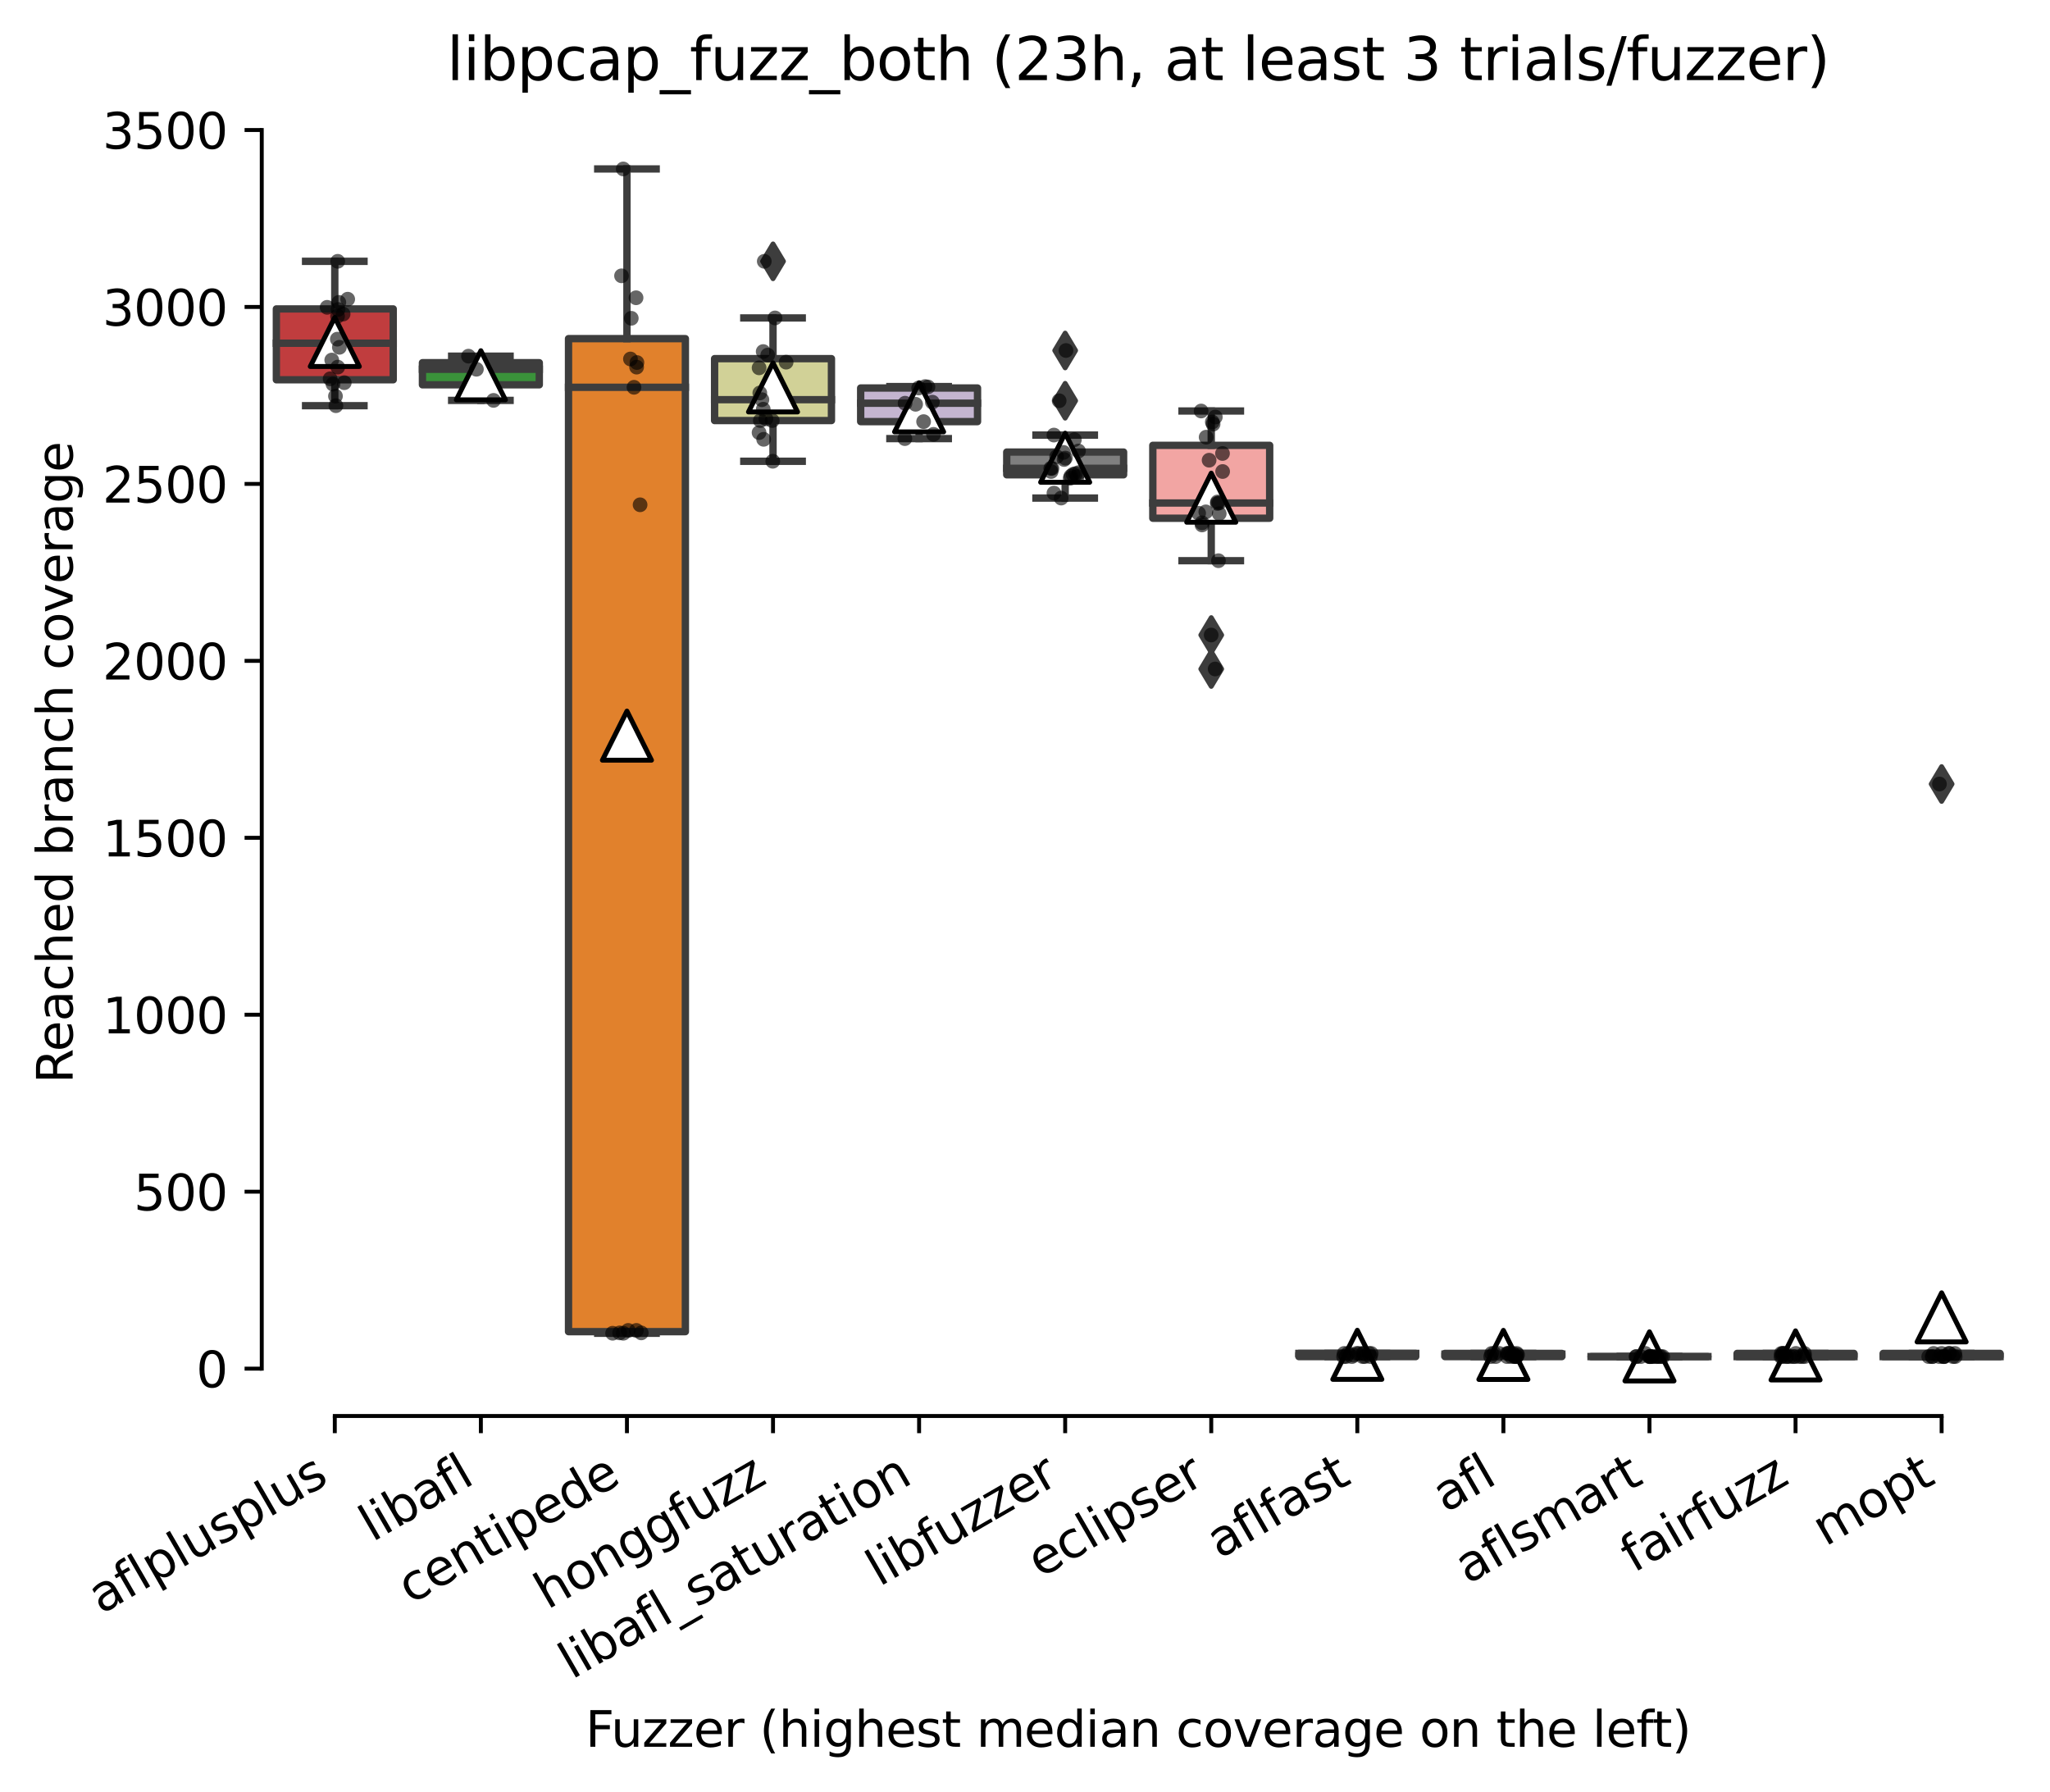 <?xml version="1.0" encoding="utf-8" standalone="no"?>
<!DOCTYPE svg PUBLIC "-//W3C//DTD SVG 1.1//EN"
  "http://www.w3.org/Graphics/SVG/1.1/DTD/svg11.dtd">
<svg xmlns:xlink="http://www.w3.org/1999/xlink" width="417.648pt" height="365.091pt" viewBox="0 0 417.648 365.091" xmlns="http://www.w3.org/2000/svg" version="1.1">
 <defs>
  <style type="text/css">*{stroke-linejoin: round; stroke-linecap: butt}</style>
 </defs>
 <g id="figure_1">
  <g id="patch_1">
   <path d="M 0 365.091 
L 417.648 365.091 
L 417.648 0 
L 0 0 
z
" style="fill: #ffffff"/>
  </g>
  <g id="axes_1">
   <g id="patch_2">
    <path d="M 53.328 288.43 
L 410.448 288.43 
L 410.448 22.318 
L 53.328 22.318 
z
" style="fill: #ffffff"/>
   </g>
   <g id="patch_3">
    <path d="M 56.304 77.359 
L 80.112 77.359 
L 80.112 62.924 
L 56.304 62.924 
L 56.304 77.359 
z
" clip-path="url(#pf99db29562)" style="fill: #c03d3e; stroke: #3d3d3d; stroke-width: 1.5; stroke-linejoin: miter"/>
   </g>
   <g id="patch_4">
    <path d="M 86.064 78.386 
L 109.872 78.386 
L 109.872 73.881 
L 86.064 73.881 
L 86.064 78.386 
z
" clip-path="url(#pf99db29562)" style="fill: #3a923a; stroke: #3d3d3d; stroke-width: 1.5; stroke-linejoin: miter"/>
   </g>
   <g id="patch_5">
    <path d="M 115.824 271.252 
L 139.632 271.252 
L 139.632 68.979 
L 115.824 68.979 
L 115.824 271.252 
z
" clip-path="url(#pf99db29562)" style="fill: #e1812c; stroke: #3d3d3d; stroke-width: 1.5; stroke-linejoin: miter"/>
   </g>
   <g id="patch_6">
    <path d="M 145.584 85.667 
L 169.392 85.667 
L 169.392 73.052 
L 145.584 73.052 
L 145.584 85.667 
z
" clip-path="url(#pf99db29562)" style="fill: #d1d197; stroke: #3d3d3d; stroke-width: 1.5; stroke-linejoin: miter"/>
   </g>
   <g id="patch_7">
    <path d="M 175.344 85.883 
L 199.152 85.883 
L 199.152 79.035 
L 175.344 79.035 
L 175.344 85.883 
z
" clip-path="url(#pf99db29562)" style="fill: #c4b5d0; stroke: #3d3d3d; stroke-width: 1.5; stroke-linejoin: miter"/>
   </g>
   <g id="patch_8">
    <path d="M 205.104 96.714 
L 228.912 96.714 
L 228.912 92.083 
L 205.104 92.083 
L 205.104 96.714 
z
" clip-path="url(#pf99db29562)" style="fill: #7f7f7f; stroke: #3d3d3d; stroke-width: 1.5; stroke-linejoin: miter"/>
   </g>
   <g id="patch_9">
    <path d="M 234.864 105.563 
L 258.672 105.563 
L 258.672 90.713 
L 234.864 90.713 
L 234.864 105.563 
z
" clip-path="url(#pf99db29562)" style="fill: #f2a5a3; stroke: #3d3d3d; stroke-width: 1.5; stroke-linejoin: miter"/>
   </g>
   <g id="patch_10">
    <path d="M 264.624 276.334 
L 288.432 276.334 
L 288.432 275.685 
L 264.624 275.685 
L 264.624 276.334 
z
" clip-path="url(#pf99db29562)" style="fill: #9fd495; stroke: #3d3d3d; stroke-width: 1.5; stroke-linejoin: miter"/>
   </g>
   <g id="patch_11">
    <path d="M 294.384 276.334 
L 318.192 276.334 
L 318.192 275.685 
L 294.384 275.685 
L 294.384 276.334 
z
" clip-path="url(#pf99db29562)" style="fill: #3274a1; stroke: #3d3d3d; stroke-width: 1.5; stroke-linejoin: miter"/>
   </g>
   <g id="patch_12">
    <path d="M 324.144 276.334 
L 347.952 276.334 
L 347.952 276.334 
L 324.144 276.334 
L 324.144 276.334 
z
" clip-path="url(#pf99db29562)" style="fill: #c7c7c7; stroke: #3d3d3d; stroke-width: 1.5; stroke-linejoin: miter"/>
   </g>
   <g id="patch_13">
    <path d="M 353.904 276.334 
L 377.712 276.334 
L 377.712 275.685 
L 353.904 275.685 
L 353.904 276.334 
z
" clip-path="url(#pf99db29562)" style="fill: #d684bd; stroke: #3d3d3d; stroke-width: 1.5; stroke-linejoin: miter"/>
   </g>
   <g id="patch_14">
    <path d="M 383.664 276.334 
L 407.472 276.334 
L 407.472 275.685 
L 383.664 275.685 
L 383.664 276.334 
z
" clip-path="url(#pf99db29562)" style="fill: #a7d4dc; stroke: #3d3d3d; stroke-width: 1.5; stroke-linejoin: miter"/>
   </g>
   <g id="matplotlib.axis_1">
    <g id="xtick_1">
     <g id="line2d_1">
      <defs>
       <path id="m2617b367b3" d="M 0 0 
L 0 3.5 
" style="stroke: #000000; stroke-width: 0.8"/>
      </defs>
      <g>
       <use xlink:href="#m2617b367b3" x="68.208" y="288.43" style="stroke: #000000; stroke-width: 0.8"/>
      </g>
     </g>
     <g id="text_1">
      <!-- aflplusplus -->
      <g transform="translate(20.599 328.897) rotate(-30) scale(0.1 -0.1)">
       <defs>
        <path id="DejaVuSans-61" d="M 2194 1759 
Q 1497 1759 1228 1600 
Q 959 1441 959 1056 
Q 959 750 1161 570 
Q 1363 391 1709 391 
Q 2188 391 2477 730 
Q 2766 1069 2766 1631 
L 2766 1759 
L 2194 1759 
z
M 3341 1997 
L 3341 0 
L 2766 0 
L 2766 531 
Q 2569 213 2275 61 
Q 1981 -91 1556 -91 
Q 1019 -91 701 211 
Q 384 513 384 1019 
Q 384 1609 779 1909 
Q 1175 2209 1959 2209 
L 2766 2209 
L 2766 2266 
Q 2766 2663 2505 2880 
Q 2244 3097 1772 3097 
Q 1472 3097 1187 3025 
Q 903 2953 641 2809 
L 641 3341 
Q 956 3463 1253 3523 
Q 1550 3584 1831 3584 
Q 2591 3584 2966 3190 
Q 3341 2797 3341 1997 
z
" transform="scale(0.016)"/>
        <path id="DejaVuSans-66" d="M 2375 4863 
L 2375 4384 
L 1825 4384 
Q 1516 4384 1395 4259 
Q 1275 4134 1275 3809 
L 1275 3500 
L 2222 3500 
L 2222 3053 
L 1275 3053 
L 1275 0 
L 697 0 
L 697 3053 
L 147 3053 
L 147 3500 
L 697 3500 
L 697 3744 
Q 697 4328 969 4595 
Q 1241 4863 1831 4863 
L 2375 4863 
z
" transform="scale(0.016)"/>
        <path id="DejaVuSans-6c" d="M 603 4863 
L 1178 4863 
L 1178 0 
L 603 0 
L 603 4863 
z
" transform="scale(0.016)"/>
        <path id="DejaVuSans-70" d="M 1159 525 
L 1159 -1331 
L 581 -1331 
L 581 3500 
L 1159 3500 
L 1159 2969 
Q 1341 3281 1617 3432 
Q 1894 3584 2278 3584 
Q 2916 3584 3314 3078 
Q 3713 2572 3713 1747 
Q 3713 922 3314 415 
Q 2916 -91 2278 -91 
Q 1894 -91 1617 61 
Q 1341 213 1159 525 
z
M 3116 1747 
Q 3116 2381 2855 2742 
Q 2594 3103 2138 3103 
Q 1681 3103 1420 2742 
Q 1159 2381 1159 1747 
Q 1159 1113 1420 752 
Q 1681 391 2138 391 
Q 2594 391 2855 752 
Q 3116 1113 3116 1747 
z
" transform="scale(0.016)"/>
        <path id="DejaVuSans-75" d="M 544 1381 
L 544 3500 
L 1119 3500 
L 1119 1403 
Q 1119 906 1312 657 
Q 1506 409 1894 409 
Q 2359 409 2629 706 
Q 2900 1003 2900 1516 
L 2900 3500 
L 3475 3500 
L 3475 0 
L 2900 0 
L 2900 538 
Q 2691 219 2414 64 
Q 2138 -91 1772 -91 
Q 1169 -91 856 284 
Q 544 659 544 1381 
z
M 1991 3584 
L 1991 3584 
z
" transform="scale(0.016)"/>
        <path id="DejaVuSans-73" d="M 2834 3397 
L 2834 2853 
Q 2591 2978 2328 3040 
Q 2066 3103 1784 3103 
Q 1356 3103 1142 2972 
Q 928 2841 928 2578 
Q 928 2378 1081 2264 
Q 1234 2150 1697 2047 
L 1894 2003 
Q 2506 1872 2764 1633 
Q 3022 1394 3022 966 
Q 3022 478 2636 193 
Q 2250 -91 1575 -91 
Q 1294 -91 989 -36 
Q 684 19 347 128 
L 347 722 
Q 666 556 975 473 
Q 1284 391 1588 391 
Q 1994 391 2212 530 
Q 2431 669 2431 922 
Q 2431 1156 2273 1281 
Q 2116 1406 1581 1522 
L 1381 1569 
Q 847 1681 609 1914 
Q 372 2147 372 2553 
Q 372 3047 722 3315 
Q 1072 3584 1716 3584 
Q 2034 3584 2315 3537 
Q 2597 3491 2834 3397 
z
" transform="scale(0.016)"/>
       </defs>
       <use xlink:href="#DejaVuSans-61"/>
       <use xlink:href="#DejaVuSans-66" x="61.279"/>
       <use xlink:href="#DejaVuSans-6c" x="96.484"/>
       <use xlink:href="#DejaVuSans-70" x="124.268"/>
       <use xlink:href="#DejaVuSans-6c" x="187.744"/>
       <use xlink:href="#DejaVuSans-75" x="215.527"/>
       <use xlink:href="#DejaVuSans-73" x="278.906"/>
       <use xlink:href="#DejaVuSans-70" x="331.006"/>
       <use xlink:href="#DejaVuSans-6c" x="394.482"/>
       <use xlink:href="#DejaVuSans-75" x="422.266"/>
       <use xlink:href="#DejaVuSans-73" x="485.645"/>
      </g>
     </g>
    </g>
    <g id="xtick_2">
     <g id="line2d_2">
      <g>
       <use xlink:href="#m2617b367b3" x="97.968" y="288.43" style="stroke: #000000; stroke-width: 0.8"/>
      </g>
     </g>
     <g id="text_2">
      <!-- libafl -->
      <g transform="translate(75.857 314.176) rotate(-30) scale(0.1 -0.1)">
       <defs>
        <path id="DejaVuSans-69" d="M 603 3500 
L 1178 3500 
L 1178 0 
L 603 0 
L 603 3500 
z
M 603 4863 
L 1178 4863 
L 1178 4134 
L 603 4134 
L 603 4863 
z
" transform="scale(0.016)"/>
        <path id="DejaVuSans-62" d="M 3116 1747 
Q 3116 2381 2855 2742 
Q 2594 3103 2138 3103 
Q 1681 3103 1420 2742 
Q 1159 2381 1159 1747 
Q 1159 1113 1420 752 
Q 1681 391 2138 391 
Q 2594 391 2855 752 
Q 3116 1113 3116 1747 
z
M 1159 2969 
Q 1341 3281 1617 3432 
Q 1894 3584 2278 3584 
Q 2916 3584 3314 3078 
Q 3713 2572 3713 1747 
Q 3713 922 3314 415 
Q 2916 -91 2278 -91 
Q 1894 -91 1617 61 
Q 1341 213 1159 525 
L 1159 0 
L 581 0 
L 581 4863 
L 1159 4863 
L 1159 2969 
z
" transform="scale(0.016)"/>
       </defs>
       <use xlink:href="#DejaVuSans-6c"/>
       <use xlink:href="#DejaVuSans-69" x="27.783"/>
       <use xlink:href="#DejaVuSans-62" x="55.566"/>
       <use xlink:href="#DejaVuSans-61" x="119.043"/>
       <use xlink:href="#DejaVuSans-66" x="180.322"/>
       <use xlink:href="#DejaVuSans-6c" x="215.527"/>
      </g>
     </g>
    </g>
    <g id="xtick_3">
     <g id="line2d_3">
      <g>
       <use xlink:href="#m2617b367b3" x="127.728" y="288.43" style="stroke: #000000; stroke-width: 0.8"/>
      </g>
     </g>
     <g id="text_3">
      <!-- centipede -->
      <g transform="translate(83.655 326.856) rotate(-30) scale(0.1 -0.1)">
       <defs>
        <path id="DejaVuSans-63" d="M 3122 3366 
L 3122 2828 
Q 2878 2963 2633 3030 
Q 2388 3097 2138 3097 
Q 1578 3097 1268 2742 
Q 959 2388 959 1747 
Q 959 1106 1268 751 
Q 1578 397 2138 397 
Q 2388 397 2633 464 
Q 2878 531 3122 666 
L 3122 134 
Q 2881 22 2623 -34 
Q 2366 -91 2075 -91 
Q 1284 -91 818 406 
Q 353 903 353 1747 
Q 353 2603 823 3093 
Q 1294 3584 2113 3584 
Q 2378 3584 2631 3529 
Q 2884 3475 3122 3366 
z
" transform="scale(0.016)"/>
        <path id="DejaVuSans-65" d="M 3597 1894 
L 3597 1613 
L 953 1613 
Q 991 1019 1311 708 
Q 1631 397 2203 397 
Q 2534 397 2845 478 
Q 3156 559 3463 722 
L 3463 178 
Q 3153 47 2828 -22 
Q 2503 -91 2169 -91 
Q 1331 -91 842 396 
Q 353 884 353 1716 
Q 353 2575 817 3079 
Q 1281 3584 2069 3584 
Q 2775 3584 3186 3129 
Q 3597 2675 3597 1894 
z
M 3022 2063 
Q 3016 2534 2758 2815 
Q 2500 3097 2075 3097 
Q 1594 3097 1305 2825 
Q 1016 2553 972 2059 
L 3022 2063 
z
" transform="scale(0.016)"/>
        <path id="DejaVuSans-6e" d="M 3513 2113 
L 3513 0 
L 2938 0 
L 2938 2094 
Q 2938 2591 2744 2837 
Q 2550 3084 2163 3084 
Q 1697 3084 1428 2787 
Q 1159 2491 1159 1978 
L 1159 0 
L 581 0 
L 581 3500 
L 1159 3500 
L 1159 2956 
Q 1366 3272 1645 3428 
Q 1925 3584 2291 3584 
Q 2894 3584 3203 3211 
Q 3513 2838 3513 2113 
z
" transform="scale(0.016)"/>
        <path id="DejaVuSans-74" d="M 1172 4494 
L 1172 3500 
L 2356 3500 
L 2356 3053 
L 1172 3053 
L 1172 1153 
Q 1172 725 1289 603 
Q 1406 481 1766 481 
L 2356 481 
L 2356 0 
L 1766 0 
Q 1100 0 847 248 
Q 594 497 594 1153 
L 594 3053 
L 172 3053 
L 172 3500 
L 594 3500 
L 594 4494 
L 1172 4494 
z
" transform="scale(0.016)"/>
        <path id="DejaVuSans-64" d="M 2906 2969 
L 2906 4863 
L 3481 4863 
L 3481 0 
L 2906 0 
L 2906 525 
Q 2725 213 2448 61 
Q 2172 -91 1784 -91 
Q 1150 -91 751 415 
Q 353 922 353 1747 
Q 353 2572 751 3078 
Q 1150 3584 1784 3584 
Q 2172 3584 2448 3432 
Q 2725 3281 2906 2969 
z
M 947 1747 
Q 947 1113 1208 752 
Q 1469 391 1925 391 
Q 2381 391 2643 752 
Q 2906 1113 2906 1747 
Q 2906 2381 2643 2742 
Q 2381 3103 1925 3103 
Q 1469 3103 1208 2742 
Q 947 2381 947 1747 
z
" transform="scale(0.016)"/>
       </defs>
       <use xlink:href="#DejaVuSans-63"/>
       <use xlink:href="#DejaVuSans-65" x="54.98"/>
       <use xlink:href="#DejaVuSans-6e" x="116.504"/>
       <use xlink:href="#DejaVuSans-74" x="179.883"/>
       <use xlink:href="#DejaVuSans-69" x="219.092"/>
       <use xlink:href="#DejaVuSans-70" x="246.875"/>
       <use xlink:href="#DejaVuSans-65" x="310.352"/>
       <use xlink:href="#DejaVuSans-64" x="371.875"/>
       <use xlink:href="#DejaVuSans-65" x="435.352"/>
      </g>
     </g>
    </g>
    <g id="xtick_4">
     <g id="line2d_4">
      <g>
       <use xlink:href="#m2617b367b3" x="157.488" y="288.43" style="stroke: #000000; stroke-width: 0.8"/>
      </g>
     </g>
     <g id="text_4">
      <!-- honggfuzz -->
      <g transform="translate(111.549 327.933) rotate(-30) scale(0.1 -0.1)">
       <defs>
        <path id="DejaVuSans-68" d="M 3513 2113 
L 3513 0 
L 2938 0 
L 2938 2094 
Q 2938 2591 2744 2837 
Q 2550 3084 2163 3084 
Q 1697 3084 1428 2787 
Q 1159 2491 1159 1978 
L 1159 0 
L 581 0 
L 581 4863 
L 1159 4863 
L 1159 2956 
Q 1366 3272 1645 3428 
Q 1925 3584 2291 3584 
Q 2894 3584 3203 3211 
Q 3513 2838 3513 2113 
z
" transform="scale(0.016)"/>
        <path id="DejaVuSans-6f" d="M 1959 3097 
Q 1497 3097 1228 2736 
Q 959 2375 959 1747 
Q 959 1119 1226 758 
Q 1494 397 1959 397 
Q 2419 397 2687 759 
Q 2956 1122 2956 1747 
Q 2956 2369 2687 2733 
Q 2419 3097 1959 3097 
z
M 1959 3584 
Q 2709 3584 3137 3096 
Q 3566 2609 3566 1747 
Q 3566 888 3137 398 
Q 2709 -91 1959 -91 
Q 1206 -91 779 398 
Q 353 888 353 1747 
Q 353 2609 779 3096 
Q 1206 3584 1959 3584 
z
" transform="scale(0.016)"/>
        <path id="DejaVuSans-67" d="M 2906 1791 
Q 2906 2416 2648 2759 
Q 2391 3103 1925 3103 
Q 1463 3103 1205 2759 
Q 947 2416 947 1791 
Q 947 1169 1205 825 
Q 1463 481 1925 481 
Q 2391 481 2648 825 
Q 2906 1169 2906 1791 
z
M 3481 434 
Q 3481 -459 3084 -895 
Q 2688 -1331 1869 -1331 
Q 1566 -1331 1297 -1286 
Q 1028 -1241 775 -1147 
L 775 -588 
Q 1028 -725 1275 -790 
Q 1522 -856 1778 -856 
Q 2344 -856 2625 -561 
Q 2906 -266 2906 331 
L 2906 616 
Q 2728 306 2450 153 
Q 2172 0 1784 0 
Q 1141 0 747 490 
Q 353 981 353 1791 
Q 353 2603 747 3093 
Q 1141 3584 1784 3584 
Q 2172 3584 2450 3431 
Q 2728 3278 2906 2969 
L 2906 3500 
L 3481 3500 
L 3481 434 
z
" transform="scale(0.016)"/>
        <path id="DejaVuSans-7a" d="M 353 3500 
L 3084 3500 
L 3084 2975 
L 922 459 
L 3084 459 
L 3084 0 
L 275 0 
L 275 525 
L 2438 3041 
L 353 3041 
L 353 3500 
z
" transform="scale(0.016)"/>
       </defs>
       <use xlink:href="#DejaVuSans-68"/>
       <use xlink:href="#DejaVuSans-6f" x="63.379"/>
       <use xlink:href="#DejaVuSans-6e" x="124.561"/>
       <use xlink:href="#DejaVuSans-67" x="187.939"/>
       <use xlink:href="#DejaVuSans-67" x="251.416"/>
       <use xlink:href="#DejaVuSans-66" x="314.893"/>
       <use xlink:href="#DejaVuSans-75" x="350.098"/>
       <use xlink:href="#DejaVuSans-7a" x="413.477"/>
       <use xlink:href="#DejaVuSans-7a" x="465.967"/>
      </g>
     </g>
    </g>
    <g id="xtick_5">
     <g id="line2d_5">
      <g>
       <use xlink:href="#m2617b367b3" x="187.248" y="288.43" style="stroke: #000000; stroke-width: 0.8"/>
      </g>
     </g>
     <g id="text_5">
      <!-- libafl_saturation -->
      <g transform="translate(116.51 342.171) rotate(-30) scale(0.1 -0.1)">
       <defs>
        <path id="DejaVuSans-5f" d="M 3263 -1063 
L 3263 -1509 
L -63 -1509 
L -63 -1063 
L 3263 -1063 
z
" transform="scale(0.016)"/>
        <path id="DejaVuSans-72" d="M 2631 2963 
Q 2534 3019 2420 3045 
Q 2306 3072 2169 3072 
Q 1681 3072 1420 2755 
Q 1159 2438 1159 1844 
L 1159 0 
L 581 0 
L 581 3500 
L 1159 3500 
L 1159 2956 
Q 1341 3275 1631 3429 
Q 1922 3584 2338 3584 
Q 2397 3584 2469 3576 
Q 2541 3569 2628 3553 
L 2631 2963 
z
" transform="scale(0.016)"/>
       </defs>
       <use xlink:href="#DejaVuSans-6c"/>
       <use xlink:href="#DejaVuSans-69" x="27.783"/>
       <use xlink:href="#DejaVuSans-62" x="55.566"/>
       <use xlink:href="#DejaVuSans-61" x="119.043"/>
       <use xlink:href="#DejaVuSans-66" x="180.322"/>
       <use xlink:href="#DejaVuSans-6c" x="215.527"/>
       <use xlink:href="#DejaVuSans-5f" x="243.311"/>
       <use xlink:href="#DejaVuSans-73" x="293.311"/>
       <use xlink:href="#DejaVuSans-61" x="345.41"/>
       <use xlink:href="#DejaVuSans-74" x="406.689"/>
       <use xlink:href="#DejaVuSans-75" x="445.898"/>
       <use xlink:href="#DejaVuSans-72" x="509.277"/>
       <use xlink:href="#DejaVuSans-61" x="550.391"/>
       <use xlink:href="#DejaVuSans-74" x="611.67"/>
       <use xlink:href="#DejaVuSans-69" x="650.879"/>
       <use xlink:href="#DejaVuSans-6f" x="678.662"/>
       <use xlink:href="#DejaVuSans-6e" x="739.844"/>
      </g>
     </g>
    </g>
    <g id="xtick_6">
     <g id="line2d_6">
      <g>
       <use xlink:href="#m2617b367b3" x="217.008" y="288.43" style="stroke: #000000; stroke-width: 0.8"/>
      </g>
     </g>
     <g id="text_6">
      <!-- libfuzzer -->
      <g transform="translate(179.142 323.272) rotate(-30) scale(0.1 -0.1)">
       <use xlink:href="#DejaVuSans-6c"/>
       <use xlink:href="#DejaVuSans-69" x="27.783"/>
       <use xlink:href="#DejaVuSans-62" x="55.566"/>
       <use xlink:href="#DejaVuSans-66" x="119.043"/>
       <use xlink:href="#DejaVuSans-75" x="154.248"/>
       <use xlink:href="#DejaVuSans-7a" x="217.627"/>
       <use xlink:href="#DejaVuSans-7a" x="270.117"/>
       <use xlink:href="#DejaVuSans-65" x="322.607"/>
       <use xlink:href="#DejaVuSans-72" x="384.131"/>
      </g>
     </g>
    </g>
    <g id="xtick_7">
     <g id="line2d_7">
      <g>
       <use xlink:href="#m2617b367b3" x="246.768" y="288.43" style="stroke: #000000; stroke-width: 0.8"/>
      </g>
     </g>
     <g id="text_7">
      <!-- eclipser -->
      <g transform="translate(211.928 321.525) rotate(-30) scale(0.1 -0.1)">
       <use xlink:href="#DejaVuSans-65"/>
       <use xlink:href="#DejaVuSans-63" x="61.523"/>
       <use xlink:href="#DejaVuSans-6c" x="116.504"/>
       <use xlink:href="#DejaVuSans-69" x="144.287"/>
       <use xlink:href="#DejaVuSans-70" x="172.07"/>
       <use xlink:href="#DejaVuSans-73" x="235.547"/>
       <use xlink:href="#DejaVuSans-65" x="287.646"/>
       <use xlink:href="#DejaVuSans-72" x="349.17"/>
      </g>
     </g>
    </g>
    <g id="xtick_8">
     <g id="line2d_8">
      <g>
       <use xlink:href="#m2617b367b3" x="276.528" y="288.43" style="stroke: #000000; stroke-width: 0.8"/>
      </g>
     </g>
     <g id="text_8">
      <!-- aflfast -->
      <g transform="translate(248.464 317.613) rotate(-30) scale(0.1 -0.1)">
       <use xlink:href="#DejaVuSans-61"/>
       <use xlink:href="#DejaVuSans-66" x="61.279"/>
       <use xlink:href="#DejaVuSans-6c" x="96.484"/>
       <use xlink:href="#DejaVuSans-66" x="124.268"/>
       <use xlink:href="#DejaVuSans-61" x="159.473"/>
       <use xlink:href="#DejaVuSans-73" x="220.752"/>
       <use xlink:href="#DejaVuSans-74" x="272.852"/>
      </g>
     </g>
    </g>
    <g id="xtick_9">
     <g id="line2d_9">
      <g>
       <use xlink:href="#m2617b367b3" x="306.288" y="288.43" style="stroke: #000000; stroke-width: 0.8"/>
      </g>
     </g>
     <g id="text_9">
      <!-- afl -->
      <g transform="translate(294.487 308.224) rotate(-30) scale(0.1 -0.1)">
       <use xlink:href="#DejaVuSans-61"/>
       <use xlink:href="#DejaVuSans-66" x="61.279"/>
       <use xlink:href="#DejaVuSans-6c" x="96.484"/>
      </g>
     </g>
    </g>
    <g id="xtick_10">
     <g id="line2d_10">
      <g>
       <use xlink:href="#m2617b367b3" x="336.048" y="288.43" style="stroke: #000000; stroke-width: 0.8"/>
      </g>
     </g>
     <g id="text_10">
      <!-- aflsmart -->
      <g transform="translate(299.037 322.779) rotate(-30) scale(0.1 -0.1)">
       <defs>
        <path id="DejaVuSans-6d" d="M 3328 2828 
Q 3544 3216 3844 3400 
Q 4144 3584 4550 3584 
Q 5097 3584 5394 3201 
Q 5691 2819 5691 2113 
L 5691 0 
L 5113 0 
L 5113 2094 
Q 5113 2597 4934 2840 
Q 4756 3084 4391 3084 
Q 3944 3084 3684 2787 
Q 3425 2491 3425 1978 
L 3425 0 
L 2847 0 
L 2847 2094 
Q 2847 2600 2669 2842 
Q 2491 3084 2119 3084 
Q 1678 3084 1418 2786 
Q 1159 2488 1159 1978 
L 1159 0 
L 581 0 
L 581 3500 
L 1159 3500 
L 1159 2956 
Q 1356 3278 1631 3431 
Q 1906 3584 2284 3584 
Q 2666 3584 2933 3390 
Q 3200 3197 3328 2828 
z
" transform="scale(0.016)"/>
       </defs>
       <use xlink:href="#DejaVuSans-61"/>
       <use xlink:href="#DejaVuSans-66" x="61.279"/>
       <use xlink:href="#DejaVuSans-6c" x="96.484"/>
       <use xlink:href="#DejaVuSans-73" x="124.268"/>
       <use xlink:href="#DejaVuSans-6d" x="176.367"/>
       <use xlink:href="#DejaVuSans-61" x="273.779"/>
       <use xlink:href="#DejaVuSans-72" x="335.059"/>
       <use xlink:href="#DejaVuSans-74" x="376.172"/>
      </g>
     </g>
    </g>
    <g id="xtick_11">
     <g id="line2d_11">
      <g>
       <use xlink:href="#m2617b367b3" x="365.808" y="288.43" style="stroke: #000000; stroke-width: 0.8"/>
      </g>
     </g>
     <g id="text_11">
      <!-- fairfuzz -->
      <g transform="translate(332.819 320.457) rotate(-30) scale(0.1 -0.1)">
       <use xlink:href="#DejaVuSans-66"/>
       <use xlink:href="#DejaVuSans-61" x="35.205"/>
       <use xlink:href="#DejaVuSans-69" x="96.484"/>
       <use xlink:href="#DejaVuSans-72" x="124.268"/>
       <use xlink:href="#DejaVuSans-66" x="165.381"/>
       <use xlink:href="#DejaVuSans-75" x="200.586"/>
       <use xlink:href="#DejaVuSans-7a" x="263.965"/>
       <use xlink:href="#DejaVuSans-7a" x="316.455"/>
      </g>
     </g>
    </g>
    <g id="xtick_12">
     <g id="line2d_12">
      <g>
       <use xlink:href="#m2617b367b3" x="395.568" y="288.43" style="stroke: #000000; stroke-width: 0.8"/>
      </g>
     </g>
     <g id="text_12">
      <!-- mopt -->
      <g transform="translate(371.901 315.075) rotate(-30) scale(0.1 -0.1)">
       <use xlink:href="#DejaVuSans-6d"/>
       <use xlink:href="#DejaVuSans-6f" x="97.412"/>
       <use xlink:href="#DejaVuSans-70" x="158.594"/>
       <use xlink:href="#DejaVuSans-74" x="222.07"/>
      </g>
     </g>
    </g>
    <g id="text_13">
     <!-- Fuzzer (highest median coverage on the left) -->
     <g transform="translate(119.27 355.811) scale(0.1 -0.1)">
      <defs>
       <path id="DejaVuSans-46" d="M 628 4666 
L 3309 4666 
L 3309 4134 
L 1259 4134 
L 1259 2759 
L 3109 2759 
L 3109 2228 
L 1259 2228 
L 1259 0 
L 628 0 
L 628 4666 
z
" transform="scale(0.016)"/>
       <path id="DejaVuSans-20" transform="scale(0.016)"/>
       <path id="DejaVuSans-28" d="M 1984 4856 
Q 1566 4138 1362 3434 
Q 1159 2731 1159 2009 
Q 1159 1288 1364 580 
Q 1569 -128 1984 -844 
L 1484 -844 
Q 1016 -109 783 600 
Q 550 1309 550 2009 
Q 550 2706 781 3412 
Q 1013 4119 1484 4856 
L 1984 4856 
z
" transform="scale(0.016)"/>
       <path id="DejaVuSans-76" d="M 191 3500 
L 800 3500 
L 1894 563 
L 2988 3500 
L 3597 3500 
L 2284 0 
L 1503 0 
L 191 3500 
z
" transform="scale(0.016)"/>
       <path id="DejaVuSans-29" d="M 513 4856 
L 1013 4856 
Q 1481 4119 1714 3412 
Q 1947 2706 1947 2009 
Q 1947 1309 1714 600 
Q 1481 -109 1013 -844 
L 513 -844 
Q 928 -128 1133 580 
Q 1338 1288 1338 2009 
Q 1338 2731 1133 3434 
Q 928 4138 513 4856 
z
" transform="scale(0.016)"/>
      </defs>
      <use xlink:href="#DejaVuSans-46"/>
      <use xlink:href="#DejaVuSans-75" x="52.02"/>
      <use xlink:href="#DejaVuSans-7a" x="115.398"/>
      <use xlink:href="#DejaVuSans-7a" x="167.889"/>
      <use xlink:href="#DejaVuSans-65" x="220.379"/>
      <use xlink:href="#DejaVuSans-72" x="281.902"/>
      <use xlink:href="#DejaVuSans-20" x="323.016"/>
      <use xlink:href="#DejaVuSans-28" x="354.803"/>
      <use xlink:href="#DejaVuSans-68" x="393.816"/>
      <use xlink:href="#DejaVuSans-69" x="457.195"/>
      <use xlink:href="#DejaVuSans-67" x="484.979"/>
      <use xlink:href="#DejaVuSans-68" x="548.455"/>
      <use xlink:href="#DejaVuSans-65" x="611.834"/>
      <use xlink:href="#DejaVuSans-73" x="673.357"/>
      <use xlink:href="#DejaVuSans-74" x="725.457"/>
      <use xlink:href="#DejaVuSans-20" x="764.666"/>
      <use xlink:href="#DejaVuSans-6d" x="796.453"/>
      <use xlink:href="#DejaVuSans-65" x="893.865"/>
      <use xlink:href="#DejaVuSans-64" x="955.389"/>
      <use xlink:href="#DejaVuSans-69" x="1018.865"/>
      <use xlink:href="#DejaVuSans-61" x="1046.648"/>
      <use xlink:href="#DejaVuSans-6e" x="1107.928"/>
      <use xlink:href="#DejaVuSans-20" x="1171.307"/>
      <use xlink:href="#DejaVuSans-63" x="1203.094"/>
      <use xlink:href="#DejaVuSans-6f" x="1258.074"/>
      <use xlink:href="#DejaVuSans-76" x="1319.256"/>
      <use xlink:href="#DejaVuSans-65" x="1378.436"/>
      <use xlink:href="#DejaVuSans-72" x="1439.959"/>
      <use xlink:href="#DejaVuSans-61" x="1481.072"/>
      <use xlink:href="#DejaVuSans-67" x="1542.352"/>
      <use xlink:href="#DejaVuSans-65" x="1605.828"/>
      <use xlink:href="#DejaVuSans-20" x="1667.352"/>
      <use xlink:href="#DejaVuSans-6f" x="1699.139"/>
      <use xlink:href="#DejaVuSans-6e" x="1760.32"/>
      <use xlink:href="#DejaVuSans-20" x="1823.699"/>
      <use xlink:href="#DejaVuSans-74" x="1855.486"/>
      <use xlink:href="#DejaVuSans-68" x="1894.695"/>
      <use xlink:href="#DejaVuSans-65" x="1958.074"/>
      <use xlink:href="#DejaVuSans-20" x="2019.598"/>
      <use xlink:href="#DejaVuSans-6c" x="2051.385"/>
      <use xlink:href="#DejaVuSans-65" x="2079.168"/>
      <use xlink:href="#DejaVuSans-66" x="2140.691"/>
      <use xlink:href="#DejaVuSans-74" x="2174.146"/>
      <use xlink:href="#DejaVuSans-29" x="2213.355"/>
     </g>
    </g>
   </g>
   <g id="matplotlib.axis_2">
    <g id="ytick_1">
     <g id="line2d_13">
      <defs>
       <path id="mea084ff7cb" d="M 0 0 
L -3.5 0 
" style="stroke: #000000; stroke-width: 0.8"/>
      </defs>
      <g>
       <use xlink:href="#mea084ff7cb" x="53.328" y="278.785" style="stroke: #000000; stroke-width: 0.8"/>
      </g>
     </g>
     <g id="text_14">
      <!-- 0 -->
      <g transform="translate(39.966 282.584) scale(0.1 -0.1)">
       <defs>
        <path id="DejaVuSans-30" d="M 2034 4250 
Q 1547 4250 1301 3770 
Q 1056 3291 1056 2328 
Q 1056 1369 1301 889 
Q 1547 409 2034 409 
Q 2525 409 2770 889 
Q 3016 1369 3016 2328 
Q 3016 3291 2770 3770 
Q 2525 4250 2034 4250 
z
M 2034 4750 
Q 2819 4750 3233 4129 
Q 3647 3509 3647 2328 
Q 3647 1150 3233 529 
Q 2819 -91 2034 -91 
Q 1250 -91 836 529 
Q 422 1150 422 2328 
Q 422 3509 836 4129 
Q 1250 4750 2034 4750 
z
" transform="scale(0.016)"/>
       </defs>
       <use xlink:href="#DejaVuSans-30"/>
      </g>
     </g>
    </g>
    <g id="ytick_2">
     <g id="line2d_14">
      <g>
       <use xlink:href="#mea084ff7cb" x="53.328" y="242.742" style="stroke: #000000; stroke-width: 0.8"/>
      </g>
     </g>
     <g id="text_15">
      <!-- 500 -->
      <g transform="translate(27.241 246.541) scale(0.1 -0.1)">
       <defs>
        <path id="DejaVuSans-35" d="M 691 4666 
L 3169 4666 
L 3169 4134 
L 1269 4134 
L 1269 2991 
Q 1406 3038 1543 3061 
Q 1681 3084 1819 3084 
Q 2600 3084 3056 2656 
Q 3513 2228 3513 1497 
Q 3513 744 3044 326 
Q 2575 -91 1722 -91 
Q 1428 -91 1123 -41 
Q 819 9 494 109 
L 494 744 
Q 775 591 1075 516 
Q 1375 441 1709 441 
Q 2250 441 2565 725 
Q 2881 1009 2881 1497 
Q 2881 1984 2565 2268 
Q 2250 2553 1709 2553 
Q 1456 2553 1204 2497 
Q 953 2441 691 2322 
L 691 4666 
z
" transform="scale(0.016)"/>
       </defs>
       <use xlink:href="#DejaVuSans-35"/>
       <use xlink:href="#DejaVuSans-30" x="63.623"/>
       <use xlink:href="#DejaVuSans-30" x="127.246"/>
      </g>
     </g>
    </g>
    <g id="ytick_3">
     <g id="line2d_15">
      <g>
       <use xlink:href="#mea084ff7cb" x="53.328" y="206.699" style="stroke: #000000; stroke-width: 0.8"/>
      </g>
     </g>
     <g id="text_16">
      <!-- 1000 -->
      <g transform="translate(20.878 210.498) scale(0.1 -0.1)">
       <defs>
        <path id="DejaVuSans-31" d="M 794 531 
L 1825 531 
L 1825 4091 
L 703 3866 
L 703 4441 
L 1819 4666 
L 2450 4666 
L 2450 531 
L 3481 531 
L 3481 0 
L 794 0 
L 794 531 
z
" transform="scale(0.016)"/>
       </defs>
       <use xlink:href="#DejaVuSans-31"/>
       <use xlink:href="#DejaVuSans-30" x="63.623"/>
       <use xlink:href="#DejaVuSans-30" x="127.246"/>
       <use xlink:href="#DejaVuSans-30" x="190.869"/>
      </g>
     </g>
    </g>
    <g id="ytick_4">
     <g id="line2d_16">
      <g>
       <use xlink:href="#mea084ff7cb" x="53.328" y="170.656" style="stroke: #000000; stroke-width: 0.8"/>
      </g>
     </g>
     <g id="text_17">
      <!-- 1500 -->
      <g transform="translate(20.878 174.456) scale(0.1 -0.1)">
       <use xlink:href="#DejaVuSans-31"/>
       <use xlink:href="#DejaVuSans-35" x="63.623"/>
       <use xlink:href="#DejaVuSans-30" x="127.246"/>
       <use xlink:href="#DejaVuSans-30" x="190.869"/>
      </g>
     </g>
    </g>
    <g id="ytick_5">
     <g id="line2d_17">
      <g>
       <use xlink:href="#mea084ff7cb" x="53.328" y="134.613" style="stroke: #000000; stroke-width: 0.8"/>
      </g>
     </g>
     <g id="text_18">
      <!-- 2000 -->
      <g transform="translate(20.878 138.413) scale(0.1 -0.1)">
       <defs>
        <path id="DejaVuSans-32" d="M 1228 531 
L 3431 531 
L 3431 0 
L 469 0 
L 469 531 
Q 828 903 1448 1529 
Q 2069 2156 2228 2338 
Q 2531 2678 2651 2914 
Q 2772 3150 2772 3378 
Q 2772 3750 2511 3984 
Q 2250 4219 1831 4219 
Q 1534 4219 1204 4116 
Q 875 4013 500 3803 
L 500 4441 
Q 881 4594 1212 4672 
Q 1544 4750 1819 4750 
Q 2544 4750 2975 4387 
Q 3406 4025 3406 3419 
Q 3406 3131 3298 2873 
Q 3191 2616 2906 2266 
Q 2828 2175 2409 1742 
Q 1991 1309 1228 531 
z
" transform="scale(0.016)"/>
       </defs>
       <use xlink:href="#DejaVuSans-32"/>
       <use xlink:href="#DejaVuSans-30" x="63.623"/>
       <use xlink:href="#DejaVuSans-30" x="127.246"/>
       <use xlink:href="#DejaVuSans-30" x="190.869"/>
      </g>
     </g>
    </g>
    <g id="ytick_6">
     <g id="line2d_18">
      <g>
       <use xlink:href="#mea084ff7cb" x="53.328" y="98.571" style="stroke: #000000; stroke-width: 0.8"/>
      </g>
     </g>
     <g id="text_19">
      <!-- 2500 -->
      <g transform="translate(20.878 102.37) scale(0.1 -0.1)">
       <use xlink:href="#DejaVuSans-32"/>
       <use xlink:href="#DejaVuSans-35" x="63.623"/>
       <use xlink:href="#DejaVuSans-30" x="127.246"/>
       <use xlink:href="#DejaVuSans-30" x="190.869"/>
      </g>
     </g>
    </g>
    <g id="ytick_7">
     <g id="line2d_19">
      <g>
       <use xlink:href="#mea084ff7cb" x="53.328" y="62.528" style="stroke: #000000; stroke-width: 0.8"/>
      </g>
     </g>
     <g id="text_20">
      <!-- 3000 -->
      <g transform="translate(20.878 66.327) scale(0.1 -0.1)">
       <defs>
        <path id="DejaVuSans-33" d="M 2597 2516 
Q 3050 2419 3304 2112 
Q 3559 1806 3559 1356 
Q 3559 666 3084 287 
Q 2609 -91 1734 -91 
Q 1441 -91 1130 -33 
Q 819 25 488 141 
L 488 750 
Q 750 597 1062 519 
Q 1375 441 1716 441 
Q 2309 441 2620 675 
Q 2931 909 2931 1356 
Q 2931 1769 2642 2001 
Q 2353 2234 1838 2234 
L 1294 2234 
L 1294 2753 
L 1863 2753 
Q 2328 2753 2575 2939 
Q 2822 3125 2822 3475 
Q 2822 3834 2567 4026 
Q 2313 4219 1838 4219 
Q 1578 4219 1281 4162 
Q 984 4106 628 3988 
L 628 4550 
Q 988 4650 1302 4700 
Q 1616 4750 1894 4750 
Q 2613 4750 3031 4423 
Q 3450 4097 3450 3541 
Q 3450 3153 3228 2886 
Q 3006 2619 2597 2516 
z
" transform="scale(0.016)"/>
       </defs>
       <use xlink:href="#DejaVuSans-33"/>
       <use xlink:href="#DejaVuSans-30" x="63.623"/>
       <use xlink:href="#DejaVuSans-30" x="127.246"/>
       <use xlink:href="#DejaVuSans-30" x="190.869"/>
      </g>
     </g>
    </g>
    <g id="ytick_8">
     <g id="line2d_20">
      <g>
       <use xlink:href="#mea084ff7cb" x="53.328" y="26.485" style="stroke: #000000; stroke-width: 0.8"/>
      </g>
     </g>
     <g id="text_21">
      <!-- 3500 -->
      <g transform="translate(20.878 30.284) scale(0.1 -0.1)">
       <use xlink:href="#DejaVuSans-33"/>
       <use xlink:href="#DejaVuSans-35" x="63.623"/>
       <use xlink:href="#DejaVuSans-30" x="127.246"/>
       <use xlink:href="#DejaVuSans-30" x="190.869"/>
      </g>
     </g>
    </g>
    <g id="text_22">
     <!-- Reached branch coverage -->
     <g transform="translate(14.798 220.706) rotate(-90) scale(0.1 -0.1)">
      <defs>
       <path id="DejaVuSans-52" d="M 2841 2188 
Q 3044 2119 3236 1894 
Q 3428 1669 3622 1275 
L 4263 0 
L 3584 0 
L 2988 1197 
Q 2756 1666 2539 1819 
Q 2322 1972 1947 1972 
L 1259 1972 
L 1259 0 
L 628 0 
L 628 4666 
L 2053 4666 
Q 2853 4666 3247 4331 
Q 3641 3997 3641 3322 
Q 3641 2881 3436 2590 
Q 3231 2300 2841 2188 
z
M 1259 4147 
L 1259 2491 
L 2053 2491 
Q 2509 2491 2742 2702 
Q 2975 2913 2975 3322 
Q 2975 3731 2742 3939 
Q 2509 4147 2053 4147 
L 1259 4147 
z
" transform="scale(0.016)"/>
      </defs>
      <use xlink:href="#DejaVuSans-52"/>
      <use xlink:href="#DejaVuSans-65" x="64.982"/>
      <use xlink:href="#DejaVuSans-61" x="126.506"/>
      <use xlink:href="#DejaVuSans-63" x="187.785"/>
      <use xlink:href="#DejaVuSans-68" x="242.766"/>
      <use xlink:href="#DejaVuSans-65" x="306.145"/>
      <use xlink:href="#DejaVuSans-64" x="367.668"/>
      <use xlink:href="#DejaVuSans-20" x="431.145"/>
      <use xlink:href="#DejaVuSans-62" x="462.932"/>
      <use xlink:href="#DejaVuSans-72" x="526.408"/>
      <use xlink:href="#DejaVuSans-61" x="567.521"/>
      <use xlink:href="#DejaVuSans-6e" x="628.801"/>
      <use xlink:href="#DejaVuSans-63" x="692.18"/>
      <use xlink:href="#DejaVuSans-68" x="747.16"/>
      <use xlink:href="#DejaVuSans-20" x="810.539"/>
      <use xlink:href="#DejaVuSans-63" x="842.326"/>
      <use xlink:href="#DejaVuSans-6f" x="897.307"/>
      <use xlink:href="#DejaVuSans-76" x="958.488"/>
      <use xlink:href="#DejaVuSans-65" x="1017.668"/>
      <use xlink:href="#DejaVuSans-72" x="1079.191"/>
      <use xlink:href="#DejaVuSans-61" x="1120.305"/>
      <use xlink:href="#DejaVuSans-67" x="1181.584"/>
      <use xlink:href="#DejaVuSans-65" x="1245.061"/>
     </g>
    </g>
   </g>
   <g id="line2d_21">
    <path d="M 68.208 77.359 
L 68.208 82.64 
" clip-path="url(#pf99db29562)" style="fill: none; stroke: #3d3d3d; stroke-width: 1.5; stroke-linecap: square"/>
   </g>
   <g id="line2d_22">
    <path d="M 68.208 62.924 
L 68.208 53.229 
" clip-path="url(#pf99db29562)" style="fill: none; stroke: #3d3d3d; stroke-width: 1.5; stroke-linecap: square"/>
   </g>
   <g id="line2d_23">
    <path d="M 62.256 82.64 
L 74.16 82.64 
" clip-path="url(#pf99db29562)" style="fill: none; stroke: #3d3d3d; stroke-width: 1.5; stroke-linecap: square"/>
   </g>
   <g id="line2d_24">
    <path d="M 62.256 53.229 
L 74.16 53.229 
" clip-path="url(#pf99db29562)" style="fill: none; stroke: #3d3d3d; stroke-width: 1.5; stroke-linecap: square"/>
   </g>
   <g id="line2d_25"/>
   <g id="line2d_26">
    <path d="M 97.968 78.386 
L 97.968 81.558 
" clip-path="url(#pf99db29562)" style="fill: none; stroke: #3d3d3d; stroke-width: 1.5; stroke-linecap: square"/>
   </g>
   <g id="line2d_27">
    <path d="M 97.968 73.881 
L 97.968 72.548 
" clip-path="url(#pf99db29562)" style="fill: none; stroke: #3d3d3d; stroke-width: 1.5; stroke-linecap: square"/>
   </g>
   <g id="line2d_28">
    <path d="M 92.016 81.558 
L 103.92 81.558 
" clip-path="url(#pf99db29562)" style="fill: none; stroke: #3d3d3d; stroke-width: 1.5; stroke-linecap: square"/>
   </g>
   <g id="line2d_29">
    <path d="M 92.016 72.548 
L 103.92 72.548 
" clip-path="url(#pf99db29562)" style="fill: none; stroke: #3d3d3d; stroke-width: 1.5; stroke-linecap: square"/>
   </g>
   <g id="line2d_30"/>
   <g id="line2d_31">
    <path d="M 127.728 271.252 
L 127.728 271.576 
" clip-path="url(#pf99db29562)" style="fill: none; stroke: #3d3d3d; stroke-width: 1.5; stroke-linecap: square"/>
   </g>
   <g id="line2d_32">
    <path d="M 127.728 68.979 
L 127.728 34.414 
" clip-path="url(#pf99db29562)" style="fill: none; stroke: #3d3d3d; stroke-width: 1.5; stroke-linecap: square"/>
   </g>
   <g id="line2d_33">
    <path d="M 121.776 271.576 
L 133.68 271.576 
" clip-path="url(#pf99db29562)" style="fill: none; stroke: #3d3d3d; stroke-width: 1.5; stroke-linecap: square"/>
   </g>
   <g id="line2d_34">
    <path d="M 121.776 34.414 
L 133.68 34.414 
" clip-path="url(#pf99db29562)" style="fill: none; stroke: #3d3d3d; stroke-width: 1.5; stroke-linecap: square"/>
   </g>
   <g id="line2d_35"/>
   <g id="line2d_36">
    <path d="M 157.488 85.667 
L 157.488 93.957 
" clip-path="url(#pf99db29562)" style="fill: none; stroke: #3d3d3d; stroke-width: 1.5; stroke-linecap: square"/>
   </g>
   <g id="line2d_37">
    <path d="M 157.488 73.052 
L 157.488 64.762 
" clip-path="url(#pf99db29562)" style="fill: none; stroke: #3d3d3d; stroke-width: 1.5; stroke-linecap: square"/>
   </g>
   <g id="line2d_38">
    <path d="M 151.536 93.957 
L 163.44 93.957 
" clip-path="url(#pf99db29562)" style="fill: none; stroke: #3d3d3d; stroke-width: 1.5; stroke-linecap: square"/>
   </g>
   <g id="line2d_39">
    <path d="M 151.536 64.762 
L 163.44 64.762 
" clip-path="url(#pf99db29562)" style="fill: none; stroke: #3d3d3d; stroke-width: 1.5; stroke-linecap: square"/>
   </g>
   <g id="line2d_40">
    <defs>
     <path id="m11972f8442" d="M -0 3.536 
L 2.121 0 
L -0 -3.536 
L -2.121 -0 
z
" style="stroke: #3d3d3d; stroke-linejoin: miter"/>
    </defs>
    <g clip-path="url(#pf99db29562)">
     <use xlink:href="#m11972f8442" x="157.488" y="53.229" style="fill: #3d3d3d; stroke: #3d3d3d; stroke-linejoin: miter"/>
    </g>
   </g>
   <g id="line2d_41">
    <path d="M 187.248 85.883 
L 187.248 89.344 
" clip-path="url(#pf99db29562)" style="fill: none; stroke: #3d3d3d; stroke-width: 1.5; stroke-linecap: square"/>
   </g>
   <g id="line2d_42">
    <path d="M 187.248 79.035 
L 187.248 78.747 
" clip-path="url(#pf99db29562)" style="fill: none; stroke: #3d3d3d; stroke-width: 1.5; stroke-linecap: square"/>
   </g>
   <g id="line2d_43">
    <path d="M 181.296 89.344 
L 193.2 89.344 
" clip-path="url(#pf99db29562)" style="fill: none; stroke: #3d3d3d; stroke-width: 1.5; stroke-linecap: square"/>
   </g>
   <g id="line2d_44">
    <path d="M 181.296 78.747 
L 193.2 78.747 
" clip-path="url(#pf99db29562)" style="fill: none; stroke: #3d3d3d; stroke-width: 1.5; stroke-linecap: square"/>
   </g>
   <g id="line2d_45"/>
   <g id="line2d_46">
    <path d="M 217.008 96.714 
L 217.008 101.454 
" clip-path="url(#pf99db29562)" style="fill: none; stroke: #3d3d3d; stroke-width: 1.5; stroke-linecap: square"/>
   </g>
   <g id="line2d_47">
    <path d="M 217.008 92.083 
L 217.008 88.623 
" clip-path="url(#pf99db29562)" style="fill: none; stroke: #3d3d3d; stroke-width: 1.5; stroke-linecap: square"/>
   </g>
   <g id="line2d_48">
    <path d="M 211.056 101.454 
L 222.96 101.454 
" clip-path="url(#pf99db29562)" style="fill: none; stroke: #3d3d3d; stroke-width: 1.5; stroke-linecap: square"/>
   </g>
   <g id="line2d_49">
    <path d="M 211.056 88.623 
L 222.96 88.623 
" clip-path="url(#pf99db29562)" style="fill: none; stroke: #3d3d3d; stroke-width: 1.5; stroke-linecap: square"/>
   </g>
   <g id="line2d_50">
    <g clip-path="url(#pf99db29562)">
     <use xlink:href="#m11972f8442" x="217.008" y="71.394" style="fill: #3d3d3d; stroke: #3d3d3d; stroke-linejoin: miter"/>
     <use xlink:href="#m11972f8442" x="217.008" y="81.63" style="fill: #3d3d3d; stroke: #3d3d3d; stroke-linejoin: miter"/>
    </g>
   </g>
   <g id="line2d_51">
    <path d="M 246.768 105.563 
L 246.768 114.213 
" clip-path="url(#pf99db29562)" style="fill: none; stroke: #3d3d3d; stroke-width: 1.5; stroke-linecap: square"/>
   </g>
   <g id="line2d_52">
    <path d="M 246.768 90.713 
L 246.768 83.721 
" clip-path="url(#pf99db29562)" style="fill: none; stroke: #3d3d3d; stroke-width: 1.5; stroke-linecap: square"/>
   </g>
   <g id="line2d_53">
    <path d="M 240.816 114.213 
L 252.72 114.213 
" clip-path="url(#pf99db29562)" style="fill: none; stroke: #3d3d3d; stroke-width: 1.5; stroke-linecap: square"/>
   </g>
   <g id="line2d_54">
    <path d="M 240.816 83.721 
L 252.72 83.721 
" clip-path="url(#pf99db29562)" style="fill: none; stroke: #3d3d3d; stroke-width: 1.5; stroke-linecap: square"/>
   </g>
   <g id="line2d_55">
    <g clip-path="url(#pf99db29562)">
     <use xlink:href="#m11972f8442" x="246.768" y="136.271" style="fill: #3d3d3d; stroke: #3d3d3d; stroke-linejoin: miter"/>
     <use xlink:href="#m11972f8442" x="246.768" y="129.351" style="fill: #3d3d3d; stroke: #3d3d3d; stroke-linejoin: miter"/>
    </g>
   </g>
   <g id="line2d_56">
    <path d="M 276.528 276.334 
L 276.528 276.334 
" clip-path="url(#pf99db29562)" style="fill: none; stroke: #3d3d3d; stroke-width: 1.5; stroke-linecap: square"/>
   </g>
   <g id="line2d_57">
    <path d="M 276.528 275.685 
L 276.528 275.685 
" clip-path="url(#pf99db29562)" style="fill: none; stroke: #3d3d3d; stroke-width: 1.5; stroke-linecap: square"/>
   </g>
   <g id="line2d_58">
    <path d="M 270.576 276.334 
L 282.48 276.334 
" clip-path="url(#pf99db29562)" style="fill: none; stroke: #3d3d3d; stroke-width: 1.5; stroke-linecap: square"/>
   </g>
   <g id="line2d_59">
    <path d="M 270.576 275.685 
L 282.48 275.685 
" clip-path="url(#pf99db29562)" style="fill: none; stroke: #3d3d3d; stroke-width: 1.5; stroke-linecap: square"/>
   </g>
   <g id="line2d_60"/>
   <g id="line2d_61">
    <path d="M 306.288 276.334 
L 306.288 276.334 
" clip-path="url(#pf99db29562)" style="fill: none; stroke: #3d3d3d; stroke-width: 1.5; stroke-linecap: square"/>
   </g>
   <g id="line2d_62">
    <path d="M 306.288 275.685 
L 306.288 275.685 
" clip-path="url(#pf99db29562)" style="fill: none; stroke: #3d3d3d; stroke-width: 1.5; stroke-linecap: square"/>
   </g>
   <g id="line2d_63">
    <path d="M 300.336 276.334 
L 312.24 276.334 
" clip-path="url(#pf99db29562)" style="fill: none; stroke: #3d3d3d; stroke-width: 1.5; stroke-linecap: square"/>
   </g>
   <g id="line2d_64">
    <path d="M 300.336 275.685 
L 312.24 275.685 
" clip-path="url(#pf99db29562)" style="fill: none; stroke: #3d3d3d; stroke-width: 1.5; stroke-linecap: square"/>
   </g>
   <g id="line2d_65"/>
   <g id="line2d_66">
    <path d="M 336.048 276.334 
L 336.048 276.334 
" clip-path="url(#pf99db29562)" style="fill: none; stroke: #3d3d3d; stroke-width: 1.5; stroke-linecap: square"/>
   </g>
   <g id="line2d_67">
    <path d="M 336.048 276.334 
L 336.048 276.334 
" clip-path="url(#pf99db29562)" style="fill: none; stroke: #3d3d3d; stroke-width: 1.5; stroke-linecap: square"/>
   </g>
   <g id="line2d_68">
    <path d="M 330.096 276.334 
L 342 276.334 
" clip-path="url(#pf99db29562)" style="fill: none; stroke: #3d3d3d; stroke-width: 1.5; stroke-linecap: square"/>
   </g>
   <g id="line2d_69">
    <path d="M 330.096 276.334 
L 342 276.334 
" clip-path="url(#pf99db29562)" style="fill: none; stroke: #3d3d3d; stroke-width: 1.5; stroke-linecap: square"/>
   </g>
   <g id="line2d_70">
    <g clip-path="url(#pf99db29562)">
     <use xlink:href="#m11972f8442" x="336.048" y="275.685" style="fill: #3d3d3d; stroke: #3d3d3d; stroke-linejoin: miter"/>
    </g>
   </g>
   <g id="line2d_71">
    <path d="M 365.808 276.334 
L 365.808 276.334 
" clip-path="url(#pf99db29562)" style="fill: none; stroke: #3d3d3d; stroke-width: 1.5; stroke-linecap: square"/>
   </g>
   <g id="line2d_72">
    <path d="M 365.808 275.685 
L 365.808 275.685 
" clip-path="url(#pf99db29562)" style="fill: none; stroke: #3d3d3d; stroke-width: 1.5; stroke-linecap: square"/>
   </g>
   <g id="line2d_73">
    <path d="M 359.856 276.334 
L 371.76 276.334 
" clip-path="url(#pf99db29562)" style="fill: none; stroke: #3d3d3d; stroke-width: 1.5; stroke-linecap: square"/>
   </g>
   <g id="line2d_74">
    <path d="M 359.856 275.685 
L 371.76 275.685 
" clip-path="url(#pf99db29562)" style="fill: none; stroke: #3d3d3d; stroke-width: 1.5; stroke-linecap: square"/>
   </g>
   <g id="line2d_75"/>
   <g id="line2d_76">
    <path d="M 395.568 276.334 
L 395.568 276.334 
" clip-path="url(#pf99db29562)" style="fill: none; stroke: #3d3d3d; stroke-width: 1.5; stroke-linecap: square"/>
   </g>
   <g id="line2d_77">
    <path d="M 395.568 275.685 
L 395.568 275.685 
" clip-path="url(#pf99db29562)" style="fill: none; stroke: #3d3d3d; stroke-width: 1.5; stroke-linecap: square"/>
   </g>
   <g id="line2d_78">
    <path d="M 389.616 276.334 
L 401.52 276.334 
" clip-path="url(#pf99db29562)" style="fill: none; stroke: #3d3d3d; stroke-width: 1.5; stroke-linecap: square"/>
   </g>
   <g id="line2d_79">
    <path d="M 389.616 275.685 
L 401.52 275.685 
" clip-path="url(#pf99db29562)" style="fill: none; stroke: #3d3d3d; stroke-width: 1.5; stroke-linecap: square"/>
   </g>
   <g id="line2d_80">
    <g clip-path="url(#pf99db29562)">
     <use xlink:href="#m11972f8442" x="395.568" y="159.699" style="fill: #3d3d3d; stroke: #3d3d3d; stroke-linejoin: miter"/>
    </g>
   </g>
   <g id="line2d_81">
    <path d="M 56.304 69.916 
L 80.112 69.916 
" clip-path="url(#pf99db29562)" style="fill: none; stroke: #3d3d3d; stroke-width: 1.5; stroke-linecap: square"/>
   </g>
   <g id="line2d_82">
    <defs>
     <path id="mbc31c05fbd" d="M 0 -5 
L -5 5 
L 5 5 
z
" style="stroke: #000000; stroke-linejoin: miter"/>
    </defs>
    <g clip-path="url(#pf99db29562)">
     <use xlink:href="#mbc31c05fbd" x="68.208" y="69.651" style="fill: #ffffff; stroke: #000000; stroke-linejoin: miter"/>
    </g>
   </g>
   <g id="line2d_83">
    <path d="M 86.064 75.215 
L 109.872 75.215 
" clip-path="url(#pf99db29562)" style="fill: none; stroke: #3d3d3d; stroke-width: 1.5; stroke-linecap: square"/>
   </g>
   <g id="line2d_84">
    <g clip-path="url(#pf99db29562)">
     <use xlink:href="#mbc31c05fbd" x="97.968" y="76.44" style="fill: #ffffff; stroke: #000000; stroke-linejoin: miter"/>
    </g>
   </g>
   <g id="line2d_85">
    <path d="M 115.824 78.891 
L 139.632 78.891 
" clip-path="url(#pf99db29562)" style="fill: none; stroke: #3d3d3d; stroke-width: 1.5; stroke-linecap: square"/>
   </g>
   <g id="line2d_86">
    <g clip-path="url(#pf99db29562)">
     <use xlink:href="#mbc31c05fbd" x="127.728" y="149.848" style="fill: #ffffff; stroke: #000000; stroke-linejoin: miter"/>
    </g>
   </g>
   <g id="line2d_87">
    <path d="M 145.584 81.414 
L 169.392 81.414 
" clip-path="url(#pf99db29562)" style="fill: none; stroke: #3d3d3d; stroke-width: 1.5; stroke-linecap: square"/>
   </g>
   <g id="line2d_88">
    <g clip-path="url(#pf99db29562)">
     <use xlink:href="#mbc31c05fbd" x="157.488" y="78.91" style="fill: #ffffff; stroke: #000000; stroke-linejoin: miter"/>
    </g>
   </g>
   <g id="line2d_89">
    <path d="M 175.344 82.135 
L 199.152 82.135 
" clip-path="url(#pf99db29562)" style="fill: none; stroke: #3d3d3d; stroke-width: 1.5; stroke-linecap: square"/>
   </g>
   <g id="line2d_90">
    <g clip-path="url(#pf99db29562)">
     <use xlink:href="#mbc31c05fbd" x="187.248" y="82.968" style="fill: #ffffff; stroke: #000000; stroke-linejoin: miter"/>
    </g>
   </g>
   <g id="line2d_91">
    <path d="M 205.104 95.399 
L 228.912 95.399 
" clip-path="url(#pf99db29562)" style="fill: none; stroke: #3d3d3d; stroke-width: 1.5; stroke-linecap: square"/>
   </g>
   <g id="line2d_92">
    <g clip-path="url(#pf99db29562)">
     <use xlink:href="#mbc31c05fbd" x="217.008" y="93.236" style="fill: #ffffff; stroke: #000000; stroke-linejoin: miter"/>
    </g>
   </g>
   <g id="line2d_93">
    <path d="M 234.864 102.463 
L 258.672 102.463 
" clip-path="url(#pf99db29562)" style="fill: none; stroke: #3d3d3d; stroke-width: 1.5; stroke-linecap: square"/>
   </g>
   <g id="line2d_94">
    <g clip-path="url(#pf99db29562)">
     <use xlink:href="#mbc31c05fbd" x="246.768" y="101.378" style="fill: #ffffff; stroke: #000000; stroke-linejoin: miter"/>
    </g>
   </g>
   <g id="line2d_95">
    <path d="M 264.624 275.685 
L 288.432 275.685 
" clip-path="url(#pf99db29562)" style="fill: none; stroke: #3d3d3d; stroke-width: 1.5; stroke-linecap: square"/>
   </g>
   <g id="line2d_96">
    <g clip-path="url(#pf99db29562)">
     <use xlink:href="#mbc31c05fbd" x="276.528" y="275.969" style="fill: #ffffff; stroke: #000000; stroke-linejoin: miter"/>
    </g>
   </g>
   <g id="line2d_97">
    <path d="M 294.384 275.83 
L 318.192 275.83 
" clip-path="url(#pf99db29562)" style="fill: none; stroke: #3d3d3d; stroke-width: 1.5; stroke-linecap: square"/>
   </g>
   <g id="line2d_98">
    <g clip-path="url(#pf99db29562)">
     <use xlink:href="#mbc31c05fbd" x="306.288" y="275.99" style="fill: #ffffff; stroke: #000000; stroke-linejoin: miter"/>
    </g>
   </g>
   <g id="line2d_99">
    <path d="M 324.144 276.334 
L 347.952 276.334 
" clip-path="url(#pf99db29562)" style="fill: none; stroke: #3d3d3d; stroke-width: 1.5; stroke-linecap: square"/>
   </g>
   <g id="line2d_100">
    <g clip-path="url(#pf99db29562)">
     <use xlink:href="#mbc31c05fbd" x="336.048" y="276.291" style="fill: #ffffff; stroke: #000000; stroke-linejoin: miter"/>
    </g>
   </g>
   <g id="line2d_101">
    <path d="M 353.904 276.334 
L 377.712 276.334 
" clip-path="url(#pf99db29562)" style="fill: none; stroke: #3d3d3d; stroke-width: 1.5; stroke-linecap: square"/>
   </g>
   <g id="line2d_102">
    <g clip-path="url(#pf99db29562)">
     <use xlink:href="#mbc31c05fbd" x="365.808" y="276.091" style="fill: #ffffff; stroke: #000000; stroke-linejoin: miter"/>
    </g>
   </g>
   <g id="line2d_103">
    <path d="M 383.664 276.334 
L 407.472 276.334 
" clip-path="url(#pf99db29562)" style="fill: none; stroke: #3d3d3d; stroke-width: 1.5; stroke-linecap: square"/>
   </g>
   <g id="line2d_104">
    <g clip-path="url(#pf99db29562)">
     <use xlink:href="#mbc31c05fbd" x="395.568" y="268.342" style="fill: #ffffff; stroke: #000000; stroke-linejoin: miter"/>
    </g>
   </g>
   <g id="patch_15">
    <path d="M 53.328 278.785 
L 53.328 26.485 
" style="fill: none; stroke: #000000; stroke-width: 0.8; stroke-linejoin: miter; stroke-linecap: square"/>
   </g>
   <g id="patch_16">
    <path d="M 68.208 288.43 
L 395.568 288.43 
" style="fill: none; stroke: #000000; stroke-width: 0.8; stroke-linejoin: miter; stroke-linecap: square"/>
   </g>
   <g id="PathCollection_1">
    <defs>
     <path id="m463129c6d2" d="M 0 1.5 
C 0.398 1.5 0.779 1.342 1.061 1.061 
C 1.342 0.779 1.5 0.398 1.5 0 
C 1.5 -0.398 1.342 -0.779 1.061 -1.061 
C 0.779 -1.342 0.398 -1.5 0 -1.5 
C -0.398 -1.5 -0.779 -1.342 -1.061 -1.061 
C -1.342 -0.779 -1.5 -0.398 -1.5 0 
C -1.5 0.398 -1.342 0.779 -1.061 1.061 
C -0.779 1.342 -0.398 1.5 0 1.5 
z
"/>
    </defs>
    <g clip-path="url(#pf99db29562)">
     <use xlink:href="#m463129c6d2" x="70.838" y="60.942" style="fill-opacity: 0.6"/>
     <use xlink:href="#m463129c6d2" x="68.345" y="80.693" style="fill-opacity: 0.6"/>
     <use xlink:href="#m463129c6d2" x="67.84" y="78.242" style="fill-opacity: 0.6"/>
     <use xlink:href="#m463129c6d2" x="68.725" y="69.087" style="fill-opacity: 0.6"/>
     <use xlink:href="#m463129c6d2" x="68.802" y="53.229" style="fill-opacity: 0.6"/>
     <use xlink:href="#m463129c6d2" x="68.809" y="74.782" style="fill-opacity: 0.6"/>
     <use xlink:href="#m463129c6d2" x="69.141" y="70.745" style="fill-opacity: 0.6"/>
     <use xlink:href="#m463129c6d2" x="68.876" y="63.032" style="fill-opacity: 0.6"/>
     <use xlink:href="#m463129c6d2" x="67.588" y="73.34" style="fill-opacity: 0.6"/>
     <use xlink:href="#m463129c6d2" x="66.643" y="62.6" style="fill-opacity: 0.6"/>
     <use xlink:href="#m463129c6d2" x="69.03" y="61.59" style="fill-opacity: 0.6"/>
     <use xlink:href="#m463129c6d2" x="68.435" y="82.64" style="fill-opacity: 0.6"/>
     <use xlink:href="#m463129c6d2" x="69.906" y="63.969" style="fill-opacity: 0.6"/>
     <use xlink:href="#m463129c6d2" x="68.771" y="64.402" style="fill-opacity: 0.6"/>
     <use xlink:href="#m463129c6d2" x="70.138" y="77.954" style="fill-opacity: 0.6"/>
     <use xlink:href="#m463129c6d2" x="67.259" y="77.161" style="fill-opacity: 0.6"/>
    </g>
   </g>
   <g id="PathCollection_2">
    <g clip-path="url(#pf99db29562)">
     <use xlink:href="#m463129c6d2" x="100.547" y="81.558" style="fill-opacity: 0.6"/>
     <use xlink:href="#m463129c6d2" x="95.442" y="72.548" style="fill-opacity: 0.6"/>
     <use xlink:href="#m463129c6d2" x="97.058" y="75.215" style="fill-opacity: 0.6"/>
    </g>
   </g>
   <g id="PathCollection_3">
    <g clip-path="url(#pf99db29562)">
     <use xlink:href="#m463129c6d2" x="129.584" y="60.653" style="fill-opacity: 0.6"/>
     <use xlink:href="#m463129c6d2" x="126.991" y="271.576" style="fill-opacity: 0.6"/>
     <use xlink:href="#m463129c6d2" x="126.972" y="34.414" style="fill-opacity: 0.6"/>
     <use xlink:href="#m463129c6d2" x="130.643" y="271.504" style="fill-opacity: 0.6"/>
     <use xlink:href="#m463129c6d2" x="129.698" y="74.782" style="fill-opacity: 0.6"/>
     <use xlink:href="#m463129c6d2" x="128.441" y="73.124" style="fill-opacity: 0.6"/>
     <use xlink:href="#m463129c6d2" x="129.652" y="271" style="fill-opacity: 0.6"/>
     <use xlink:href="#m463129c6d2" x="127.985" y="271" style="fill-opacity: 0.6"/>
     <use xlink:href="#m463129c6d2" x="128.61" y="64.834" style="fill-opacity: 0.6"/>
     <use xlink:href="#m463129c6d2" x="126.627" y="56.184" style="fill-opacity: 0.6"/>
     <use xlink:href="#m463129c6d2" x="129.163" y="78.891" style="fill-opacity: 0.6"/>
     <use xlink:href="#m463129c6d2" x="124.811" y="271.576" style="fill-opacity: 0.6"/>
     <use xlink:href="#m463129c6d2" x="126.238" y="271.504" style="fill-opacity: 0.6"/>
     <use xlink:href="#m463129c6d2" x="129.761" y="73.845" style="fill-opacity: 0.6"/>
     <use xlink:href="#m463129c6d2" x="130.405" y="102.824" style="fill-opacity: 0.6"/>
    </g>
   </g>
   <g id="PathCollection_4">
    <g clip-path="url(#pf99db29562)">
     <use xlink:href="#m463129c6d2" x="155.581" y="89.488" style="fill-opacity: 0.6"/>
     <use xlink:href="#m463129c6d2" x="160.159" y="73.773" style="fill-opacity: 0.6"/>
     <use xlink:href="#m463129c6d2" x="156.039" y="85.307" style="fill-opacity: 0.6"/>
     <use xlink:href="#m463129c6d2" x="155.706" y="53.229" style="fill-opacity: 0.6"/>
     <use xlink:href="#m463129c6d2" x="155.495" y="83.36" style="fill-opacity: 0.6"/>
     <use xlink:href="#m463129c6d2" x="154.646" y="88.118" style="fill-opacity: 0.6"/>
     <use xlink:href="#m463129c6d2" x="154.652" y="74.926" style="fill-opacity: 0.6"/>
     <use xlink:href="#m463129c6d2" x="155.224" y="81.414" style="fill-opacity: 0.6"/>
     <use xlink:href="#m463129c6d2" x="157.436" y="93.957" style="fill-opacity: 0.6"/>
     <use xlink:href="#m463129c6d2" x="155.485" y="71.61" style="fill-opacity: 0.6"/>
     <use xlink:href="#m463129c6d2" x="154.798" y="80.044" style="fill-opacity: 0.6"/>
     <use xlink:href="#m463129c6d2" x="157.894" y="64.762" style="fill-opacity: 0.6"/>
     <use xlink:href="#m463129c6d2" x="156.412" y="72.331" style="fill-opacity: 0.6"/>
     <use xlink:href="#m463129c6d2" x="157.33" y="85.667" style="fill-opacity: 0.6"/>
     <use xlink:href="#m463129c6d2" x="154.902" y="85.667" style="fill-opacity: 0.6"/>
    </g>
   </g>
   <g id="PathCollection_5">
    <g clip-path="url(#pf99db29562)">
     <use xlink:href="#m463129c6d2" x="190.184" y="88.478" style="fill-opacity: 0.6"/>
     <use xlink:href="#m463129c6d2" x="187.16" y="79.035" style="fill-opacity: 0.6"/>
     <use xlink:href="#m463129c6d2" x="184.391" y="82.135" style="fill-opacity: 0.6"/>
     <use xlink:href="#m463129c6d2" x="188.168" y="85.883" style="fill-opacity: 0.6"/>
     <use xlink:href="#m463129c6d2" x="184.347" y="89.344" style="fill-opacity: 0.6"/>
     <use xlink:href="#m463129c6d2" x="189.052" y="78.819" style="fill-opacity: 0.6"/>
     <use xlink:href="#m463129c6d2" x="189.953" y="81.919" style="fill-opacity: 0.6"/>
     <use xlink:href="#m463129c6d2" x="186.538" y="82.351" style="fill-opacity: 0.6"/>
     <use xlink:href="#m463129c6d2" x="188.467" y="78.747" style="fill-opacity: 0.6"/>
    </g>
   </g>
   <g id="PathCollection_6">
    <g clip-path="url(#pf99db29562)">
     <use xlink:href="#m463129c6d2" x="218.887" y="89.56" style="fill-opacity: 0.6"/>
     <use xlink:href="#m463129c6d2" x="216.193" y="101.454" style="fill-opacity: 0.6"/>
     <use xlink:href="#m463129c6d2" x="214.141" y="96.047" style="fill-opacity: 0.6"/>
     <use xlink:href="#m463129c6d2" x="214.078" y="95.399" style="fill-opacity: 0.6"/>
     <use xlink:href="#m463129c6d2" x="219.454" y="97.057" style="fill-opacity: 0.6"/>
     <use xlink:href="#m463129c6d2" x="217.175" y="71.394" style="fill-opacity: 0.6"/>
     <use xlink:href="#m463129c6d2" x="214.723" y="100.445" style="fill-opacity: 0.6"/>
     <use xlink:href="#m463129c6d2" x="215.274" y="93.02" style="fill-opacity: 0.6"/>
     <use xlink:href="#m463129c6d2" x="219.785" y="96.264" style="fill-opacity: 0.6"/>
     <use xlink:href="#m463129c6d2" x="218.031" y="97.417" style="fill-opacity: 0.6"/>
     <use xlink:href="#m463129c6d2" x="214.313" y="95.399" style="fill-opacity: 0.6"/>
     <use xlink:href="#m463129c6d2" x="216.793" y="93.597" style="fill-opacity: 0.6"/>
     <use xlink:href="#m463129c6d2" x="216.672" y="92.155" style="fill-opacity: 0.6"/>
     <use xlink:href="#m463129c6d2" x="218.189" y="96.985" style="fill-opacity: 0.6"/>
     <use xlink:href="#m463129c6d2" x="219.719" y="91.867" style="fill-opacity: 0.6"/>
     <use xlink:href="#m463129c6d2" x="214.714" y="88.623" style="fill-opacity: 0.6"/>
     <use xlink:href="#m463129c6d2" x="218.623" y="96.624" style="fill-opacity: 0.6"/>
     <use xlink:href="#m463129c6d2" x="215.784" y="81.63" style="fill-opacity: 0.6"/>
     <use xlink:href="#m463129c6d2" x="217.039" y="93.308" style="fill-opacity: 0.6"/>
     <use xlink:href="#m463129c6d2" x="219.107" y="96.48" style="fill-opacity: 0.6"/>
    </g>
   </g>
   <g id="PathCollection_7">
    <g clip-path="url(#pf99db29562)">
     <use xlink:href="#m463129c6d2" x="245.727" y="89.055" style="fill-opacity: 0.6"/>
     <use xlink:href="#m463129c6d2" x="244.886" y="106.932" style="fill-opacity: 0.6"/>
     <use xlink:href="#m463129c6d2" x="248.038" y="102.247" style="fill-opacity: 0.6"/>
     <use xlink:href="#m463129c6d2" x="245.664" y="104.265" style="fill-opacity: 0.6"/>
     <use xlink:href="#m463129c6d2" x="247.565" y="136.271" style="fill-opacity: 0.6"/>
     <use xlink:href="#m463129c6d2" x="248.236" y="114.213" style="fill-opacity: 0.6"/>
     <use xlink:href="#m463129c6d2" x="244.198" y="104.554" style="fill-opacity: 0.6"/>
     <use xlink:href="#m463129c6d2" x="249.061" y="92.371" style="fill-opacity: 0.6"/>
     <use xlink:href="#m463129c6d2" x="246.749" y="129.351" style="fill-opacity: 0.6"/>
     <use xlink:href="#m463129c6d2" x="246.333" y="93.741" style="fill-opacity: 0.6"/>
     <use xlink:href="#m463129c6d2" x="249.086" y="96.047" style="fill-opacity: 0.6"/>
     <use xlink:href="#m463129c6d2" x="244.884" y="106.5" style="fill-opacity: 0.6"/>
     <use xlink:href="#m463129c6d2" x="248.352" y="102.463" style="fill-opacity: 0.6"/>
     <use xlink:href="#m463129c6d2" x="247.597" y="84.946" style="fill-opacity: 0.6"/>
     <use xlink:href="#m463129c6d2" x="248.003" y="102.535" style="fill-opacity: 0.6"/>
     <use xlink:href="#m463129c6d2" x="247.148" y="86.388" style="fill-opacity: 0.6"/>
     <use xlink:href="#m463129c6d2" x="244.707" y="83.721" style="fill-opacity: 0.6"/>
     <use xlink:href="#m463129c6d2" x="246.988" y="85.955" style="fill-opacity: 0.6"/>
     <use xlink:href="#m463129c6d2" x="248.395" y="104.626" style="fill-opacity: 0.6"/>
    </g>
   </g>
   <g id="PathCollection_8">
    <g clip-path="url(#pf99db29562)">
     <use xlink:href="#m463129c6d2" x="279.197" y="276.334" style="fill-opacity: 0.6"/>
     <use xlink:href="#m463129c6d2" x="273.729" y="276.334" style="fill-opacity: 0.6"/>
     <use xlink:href="#m463129c6d2" x="279.342" y="275.685" style="fill-opacity: 0.6"/>
     <use xlink:href="#m463129c6d2" x="273.856" y="275.685" style="fill-opacity: 0.6"/>
     <use xlink:href="#m463129c6d2" x="275.426" y="276.334" style="fill-opacity: 0.6"/>
     <use xlink:href="#m463129c6d2" x="275.808" y="276.046" style="fill-opacity: 0.6"/>
     <use xlink:href="#m463129c6d2" x="277.609" y="276.334" style="fill-opacity: 0.6"/>
     <use xlink:href="#m463129c6d2" x="274.244" y="276.334" style="fill-opacity: 0.6"/>
     <use xlink:href="#m463129c6d2" x="278.059" y="276.334" style="fill-opacity: 0.6"/>
     <use xlink:href="#m463129c6d2" x="277.857" y="275.685" style="fill-opacity: 0.6"/>
     <use xlink:href="#m463129c6d2" x="276.359" y="275.685" style="fill-opacity: 0.6"/>
     <use xlink:href="#m463129c6d2" x="278.885" y="275.685" style="fill-opacity: 0.6"/>
     <use xlink:href="#m463129c6d2" x="277.671" y="275.685" style="fill-opacity: 0.6"/>
     <use xlink:href="#m463129c6d2" x="274.656" y="275.685" style="fill-opacity: 0.6"/>
     <use xlink:href="#m463129c6d2" x="276.833" y="275.685" style="fill-opacity: 0.6"/>
    </g>
   </g>
   <g id="PathCollection_9">
    <g clip-path="url(#pf99db29562)">
     <use xlink:href="#m463129c6d2" x="304.703" y="276.334" style="fill-opacity: 0.6"/>
     <use xlink:href="#m463129c6d2" x="308.905" y="276.334" style="fill-opacity: 0.6"/>
     <use xlink:href="#m463129c6d2" x="307.403" y="275.685" style="fill-opacity: 0.6"/>
     <use xlink:href="#m463129c6d2" x="304.419" y="275.685" style="fill-opacity: 0.6"/>
     <use xlink:href="#m463129c6d2" x="303.703" y="276.334" style="fill-opacity: 0.6"/>
     <use xlink:href="#m463129c6d2" x="307.029" y="276.334" style="fill-opacity: 0.6"/>
     <use xlink:href="#m463129c6d2" x="308.198" y="275.685" style="fill-opacity: 0.6"/>
     <use xlink:href="#m463129c6d2" x="308.696" y="276.334" style="fill-opacity: 0.6"/>
     <use xlink:href="#m463129c6d2" x="303.898" y="275.685" style="fill-opacity: 0.6"/>
     <use xlink:href="#m463129c6d2" x="305.44" y="275.685" style="fill-opacity: 0.6"/>
     <use xlink:href="#m463129c6d2" x="308.569" y="276.334" style="fill-opacity: 0.6"/>
     <use xlink:href="#m463129c6d2" x="307.72" y="275.685" style="fill-opacity: 0.6"/>
     <use xlink:href="#m463129c6d2" x="307.213" y="275.685" style="fill-opacity: 0.6"/>
     <use xlink:href="#m463129c6d2" x="308.982" y="276.334" style="fill-opacity: 0.6"/>
     <use xlink:href="#m463129c6d2" x="309.173" y="275.974" style="fill-opacity: 0.6"/>
     <use xlink:href="#m463129c6d2" x="307.047" y="275.685" style="fill-opacity: 0.6"/>
     <use xlink:href="#m463129c6d2" x="309.007" y="275.685" style="fill-opacity: 0.6"/>
     <use xlink:href="#m463129c6d2" x="307.902" y="276.334" style="fill-opacity: 0.6"/>
    </g>
   </g>
   <g id="PathCollection_10">
    <g clip-path="url(#pf99db29562)">
     <use xlink:href="#m463129c6d2" x="333.333" y="276.334" style="fill-opacity: 0.6"/>
     <use xlink:href="#m463129c6d2" x="333.354" y="276.334" style="fill-opacity: 0.6"/>
     <use xlink:href="#m463129c6d2" x="335.199" y="275.685" style="fill-opacity: 0.6"/>
     <use xlink:href="#m463129c6d2" x="336.677" y="276.334" style="fill-opacity: 0.6"/>
     <use xlink:href="#m463129c6d2" x="338.749" y="276.334" style="fill-opacity: 0.6"/>
     <use xlink:href="#m463129c6d2" x="337.444" y="276.334" style="fill-opacity: 0.6"/>
     <use xlink:href="#m463129c6d2" x="337.557" y="276.334" style="fill-opacity: 0.6"/>
     <use xlink:href="#m463129c6d2" x="336.194" y="276.334" style="fill-opacity: 0.6"/>
     <use xlink:href="#m463129c6d2" x="334.273" y="276.334" style="fill-opacity: 0.6"/>
     <use xlink:href="#m463129c6d2" x="336.063" y="276.334" style="fill-opacity: 0.6"/>
     <use xlink:href="#m463129c6d2" x="338.029" y="276.334" style="fill-opacity: 0.6"/>
     <use xlink:href="#m463129c6d2" x="336.465" y="276.334" style="fill-opacity: 0.6"/>
     <use xlink:href="#m463129c6d2" x="336.303" y="276.334" style="fill-opacity: 0.6"/>
     <use xlink:href="#m463129c6d2" x="336.045" y="276.334" style="fill-opacity: 0.6"/>
     <use xlink:href="#m463129c6d2" x="338.368" y="276.334" style="fill-opacity: 0.6"/>
    </g>
   </g>
   <g id="PathCollection_11">
    <g clip-path="url(#pf99db29562)">
     <use xlink:href="#m463129c6d2" x="365.658" y="276.334" style="fill-opacity: 0.6"/>
     <use xlink:href="#m463129c6d2" x="363.973" y="276.334" style="fill-opacity: 0.6"/>
     <use xlink:href="#m463129c6d2" x="367.124" y="276.334" style="fill-opacity: 0.6"/>
     <use xlink:href="#m463129c6d2" x="362.835" y="276.334" style="fill-opacity: 0.6"/>
     <use xlink:href="#m463129c6d2" x="363.255" y="275.685" style="fill-opacity: 0.6"/>
     <use xlink:href="#m463129c6d2" x="367.616" y="275.685" style="fill-opacity: 0.6"/>
     <use xlink:href="#m463129c6d2" x="362.906" y="275.685" style="fill-opacity: 0.6"/>
     <use xlink:href="#m463129c6d2" x="364.704" y="276.334" style="fill-opacity: 0.6"/>
     <use xlink:href="#m463129c6d2" x="366.537" y="276.334" style="fill-opacity: 0.6"/>
     <use xlink:href="#m463129c6d2" x="367.663" y="276.334" style="fill-opacity: 0.6"/>
     <use xlink:href="#m463129c6d2" x="365.874" y="275.685" style="fill-opacity: 0.6"/>
     <use xlink:href="#m463129c6d2" x="363.698" y="275.685" style="fill-opacity: 0.6"/>
     <use xlink:href="#m463129c6d2" x="364.044" y="276.334" style="fill-opacity: 0.6"/>
     <use xlink:href="#m463129c6d2" x="363.267" y="275.685" style="fill-opacity: 0.6"/>
     <use xlink:href="#m463129c6d2" x="363.09" y="276.334" style="fill-opacity: 0.6"/>
     <use xlink:href="#m463129c6d2" x="365.371" y="276.334" style="fill-opacity: 0.6"/>
    </g>
   </g>
   <g id="PathCollection_12">
    <g clip-path="url(#pf99db29562)">
     <use xlink:href="#m463129c6d2" x="397.041" y="275.685" style="fill-opacity: 0.6"/>
     <use xlink:href="#m463129c6d2" x="393.929" y="275.685" style="fill-opacity: 0.6"/>
     <use xlink:href="#m463129c6d2" x="398.328" y="276.334" style="fill-opacity: 0.6"/>
     <use xlink:href="#m463129c6d2" x="395.917" y="276.334" style="fill-opacity: 0.6"/>
     <use xlink:href="#m463129c6d2" x="395.56" y="275.685" style="fill-opacity: 0.6"/>
     <use xlink:href="#m463129c6d2" x="396.059" y="276.334" style="fill-opacity: 0.6"/>
     <use xlink:href="#m463129c6d2" x="392.94" y="276.334" style="fill-opacity: 0.6"/>
     <use xlink:href="#m463129c6d2" x="395.096" y="276.334" style="fill-opacity: 0.6"/>
     <use xlink:href="#m463129c6d2" x="393.623" y="276.334" style="fill-opacity: 0.6"/>
     <use xlink:href="#m463129c6d2" x="393.731" y="276.334" style="fill-opacity: 0.6"/>
     <use xlink:href="#m463129c6d2" x="398.258" y="275.685" style="fill-opacity: 0.6"/>
     <use xlink:href="#m463129c6d2" x="397.198" y="275.685" style="fill-opacity: 0.6"/>
     <use xlink:href="#m463129c6d2" x="395.126" y="159.699" style="fill-opacity: 0.6"/>
     <use xlink:href="#m463129c6d2" x="396.096" y="276.334" style="fill-opacity: 0.6"/>
     <use xlink:href="#m463129c6d2" x="397.877" y="276.334" style="fill-opacity: 0.6"/>
    </g>
   </g>
   <g id="text_23">
    <!-- libpcap_fuzz_both (23h, at least 3 trials/fuzzer) -->
    <g transform="translate(91.035 16.318) scale(0.12 -0.12)">
     <defs>
      <path id="DejaVuSans-2c" d="M 750 794 
L 1409 794 
L 1409 256 
L 897 -744 
L 494 -744 
L 750 256 
L 750 794 
z
" transform="scale(0.016)"/>
      <path id="DejaVuSans-2f" d="M 1625 4666 
L 2156 4666 
L 531 -594 
L 0 -594 
L 1625 4666 
z
" transform="scale(0.016)"/>
     </defs>
     <use xlink:href="#DejaVuSans-6c"/>
     <use xlink:href="#DejaVuSans-69" x="27.783"/>
     <use xlink:href="#DejaVuSans-62" x="55.566"/>
     <use xlink:href="#DejaVuSans-70" x="119.043"/>
     <use xlink:href="#DejaVuSans-63" x="182.52"/>
     <use xlink:href="#DejaVuSans-61" x="237.5"/>
     <use xlink:href="#DejaVuSans-70" x="298.779"/>
     <use xlink:href="#DejaVuSans-5f" x="362.256"/>
     <use xlink:href="#DejaVuSans-66" x="412.256"/>
     <use xlink:href="#DejaVuSans-75" x="447.461"/>
     <use xlink:href="#DejaVuSans-7a" x="510.84"/>
     <use xlink:href="#DejaVuSans-7a" x="563.33"/>
     <use xlink:href="#DejaVuSans-5f" x="615.82"/>
     <use xlink:href="#DejaVuSans-62" x="665.82"/>
     <use xlink:href="#DejaVuSans-6f" x="729.297"/>
     <use xlink:href="#DejaVuSans-74" x="790.479"/>
     <use xlink:href="#DejaVuSans-68" x="829.688"/>
     <use xlink:href="#DejaVuSans-20" x="893.066"/>
     <use xlink:href="#DejaVuSans-28" x="924.854"/>
     <use xlink:href="#DejaVuSans-32" x="963.867"/>
     <use xlink:href="#DejaVuSans-33" x="1027.49"/>
     <use xlink:href="#DejaVuSans-68" x="1091.113"/>
     <use xlink:href="#DejaVuSans-2c" x="1154.492"/>
     <use xlink:href="#DejaVuSans-20" x="1186.279"/>
     <use xlink:href="#DejaVuSans-61" x="1218.066"/>
     <use xlink:href="#DejaVuSans-74" x="1279.346"/>
     <use xlink:href="#DejaVuSans-20" x="1318.555"/>
     <use xlink:href="#DejaVuSans-6c" x="1350.342"/>
     <use xlink:href="#DejaVuSans-65" x="1378.125"/>
     <use xlink:href="#DejaVuSans-61" x="1439.648"/>
     <use xlink:href="#DejaVuSans-73" x="1500.928"/>
     <use xlink:href="#DejaVuSans-74" x="1553.027"/>
     <use xlink:href="#DejaVuSans-20" x="1592.236"/>
     <use xlink:href="#DejaVuSans-33" x="1624.023"/>
     <use xlink:href="#DejaVuSans-20" x="1687.646"/>
     <use xlink:href="#DejaVuSans-74" x="1719.434"/>
     <use xlink:href="#DejaVuSans-72" x="1758.643"/>
     <use xlink:href="#DejaVuSans-69" x="1799.756"/>
     <use xlink:href="#DejaVuSans-61" x="1827.539"/>
     <use xlink:href="#DejaVuSans-6c" x="1888.818"/>
     <use xlink:href="#DejaVuSans-73" x="1916.602"/>
     <use xlink:href="#DejaVuSans-2f" x="1968.701"/>
     <use xlink:href="#DejaVuSans-66" x="2002.393"/>
     <use xlink:href="#DejaVuSans-75" x="2037.598"/>
     <use xlink:href="#DejaVuSans-7a" x="2100.977"/>
     <use xlink:href="#DejaVuSans-7a" x="2153.467"/>
     <use xlink:href="#DejaVuSans-65" x="2205.957"/>
     <use xlink:href="#DejaVuSans-72" x="2267.48"/>
     <use xlink:href="#DejaVuSans-29" x="2308.594"/>
    </g>
   </g>
  </g>
 </g>
 <defs>
  <clipPath id="pf99db29562">
   <rect x="53.328" y="22.318" width="357.12" height="266.112"/>
  </clipPath>
 </defs>
</svg>
